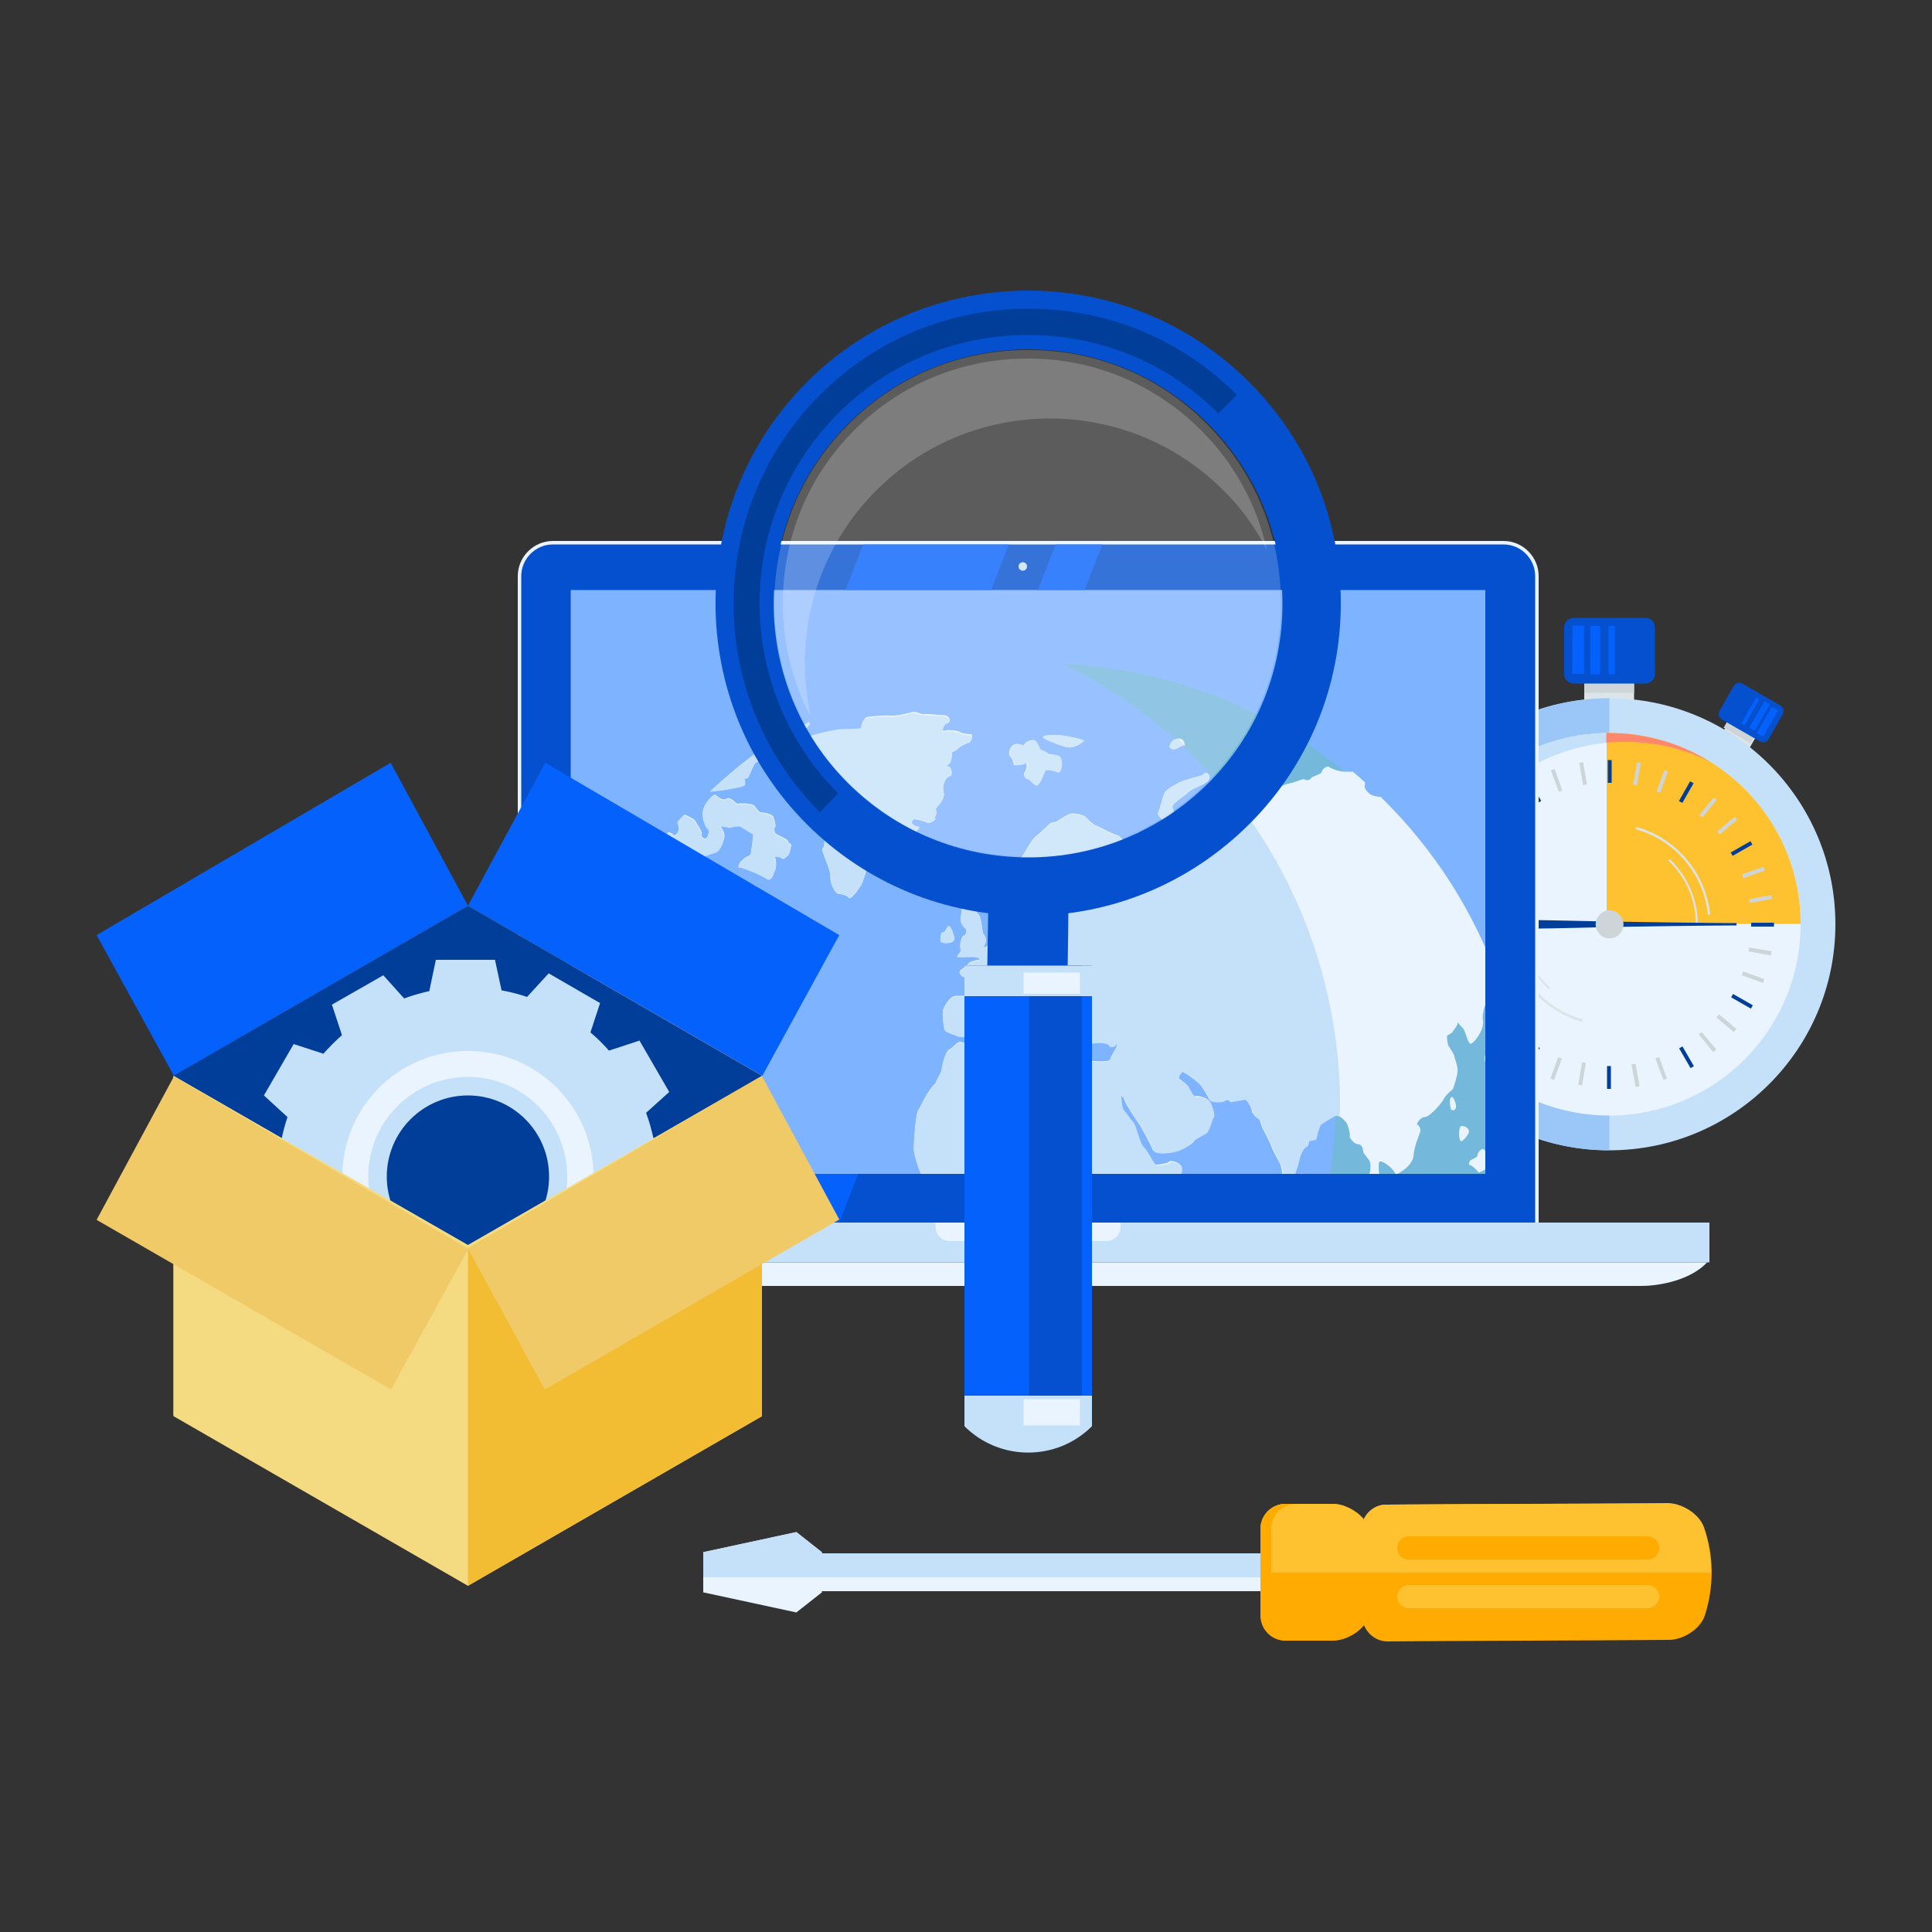 <svg xmlns="http://www.w3.org/2000/svg" xmlns:xlink="http://www.w3.org/1999/xlink" id="Layer_1" x="0px" y="0px" viewBox="0 0 500 500" style="enable-background:new 0 0 500 500;" xml:space="preserve">
<rect x="0" y="0" width="500" height="500" fill="#333333" stroke="none"/>
<style type="text/css">
	.st0{fill:#DCE4E7;}
	.st1{fill:#CDD5D8;}
	.st2{fill:#0450CF;}
	.st3{fill:#0561FC;}
	.st4{fill:#C5E1F9;}
	.st5{fill:#9AC7F7;}
	.st6{fill:#EAF4FE;}
	.st7{fill:#FEC12F;}
	.st8{fill:#FF876C;}
	.st9{fill:#003E99;}
	.st10{fill:#7EB3FF;}
	.st11{clip-path:url(#SVGID_2_);}
	.st12{fill:#74B8DC;}
	.st13{fill:#D1ECFB;}
	.st14{fill:#F4DA80;}
	.st15{fill:#F3BD33;}
	.st16{fill:#F0CA67;}
	.st17{fill:#FFAB01;}
	.st18{fill:none;}
	.st19{opacity:0.2;fill:#FFFFFF;}
</style>
<g>
	<g>
		<g>
			<rect x="410" y="172.8" class="st0" width="12.9" height="13.9"></rect>
			<rect x="410" y="172.8" class="st1" width="12.9" height="6.5"></rect>
			<g>
				<path class="st2" d="M428.3,174.4c0,1.4-1.1,2.5-2.5,2.5l-18.5,0c-1.4,0-2.5-1.1-2.5-2.5v-12c0-1.4,1.1-2.5,2.5-2.5h18.5      c1.4,0,2.5,1.1,2.5,2.5V174.4z"></path>
				
					<rect x="402.2" y="166.7" transform="matrix(1.414169e-03 -1 1 1.414169e-03 239.646 576.36)" class="st3" width="12.5" height="3"></rect>
				<rect x="411.6" y="162" class="st3" width="2.5" height="12.5"></rect>
				<rect x="416.3" y="162" class="st3" width="1.6" height="12.5"></rect>
			</g>
			<g>
				<g>
					
						<rect x="379.3" y="186.2" transform="matrix(0.866 -0.5 0.5 0.866 -43.891 217.33)" class="st0" width="8" height="8.6"></rect>
					<polygon class="st1" points="386.6,188.2 379.7,192.3 377.7,188.8 384.6,184.8      "></polygon>
					<g>
						<path class="st2" d="M388,184c0.4,0.8,0.2,1.7-0.6,2.2l-10,5.7c-0.8,0.4-1.7,0.2-2.2-0.6l-3.7-6.5c-0.4-0.8-0.2-1.7,0.6-2.2        l10-5.7c0.8-0.4,1.7-0.2,2.2,0.6L388,184z"></path>
						<polygon class="st3" points="378.1,189.7 376.5,190.6 372.6,183.9 374.2,183       "></polygon>
						<polygon class="st3" points="380.4,188.4 379,189.1 375.2,182.4 376.5,181.6       "></polygon>
						<polygon class="st3" points="382.4,187.2 381.5,187.7 377.6,181 378.5,180.5       "></polygon>
					</g>
				</g>
				<g>
					
						<rect x="445.4" y="186.5" transform="matrix(0.5 -0.866 0.866 0.5 60.002 484.881)" class="st0" width="8.6" height="8"></rect>
					
						<rect x="448.8" y="184.5" transform="matrix(0.499 -0.866 0.866 0.499 62.342 484.93)" class="st1" width="4" height="8"></rect>
					<g>
						<path class="st2" d="M445,184c-0.4,0.8-0.2,1.7,0.6,2.2l9.9,5.7c0.8,0.4,1.7,0.2,2.2-0.6l3.7-6.5c0.4-0.8,0.2-1.7-0.6-2.2        l-9.9-5.7c-0.8-0.4-1.7-0.2-2.2,0.6L445,184z"></path>
						
							<rect x="453.8" y="185.9" transform="matrix(0.499 -0.866 0.866 0.499 67.205 489.926)" class="st3" width="7.8" height="1.9"></rect>
						
							<rect x="451.3" y="184.6" transform="matrix(0.501 -0.866 0.866 0.501 66.794 486.593)" class="st3" width="7.8" height="1.6"></rect>
						<polygon class="st3" points="450.6,187.2 451.5,187.7 455.3,181 454.5,180.5       "></polygon>
					</g>
				</g>
			</g>
			<g>
				<path class="st4" d="M475,239.2c0,32.3-26.2,58.5-58.5,58.5c-32.3,0-58.5-26.2-58.5-58.5c0-32.3,26.2-58.5,58.5-58.5      C448.8,180.7,475,206.9,475,239.2z"></path>
				<path class="st5" d="M416.5,297.7c-32.3,0-58.5-26.2-58.5-58.5c0-32.3,26.2-58.5,58.5-58.5V297.7z"></path>
				<path class="st6" d="M466,239.2c0,27.3-22.2,49.5-49.5,49.5c-27.3,0-49.5-22.2-49.5-49.5c0-27.3,22.2-49.5,49.5-49.5      C443.8,189.7,466,211.9,466,239.2z"></path>
				<path class="st4" d="M371.1,241.5c0-27.3,22.2-49.5,49.5-49.5c7.9,0,15.3,1.8,21.9,5.1c-7.6-4.7-16.5-7.4-26.1-7.4      c-27.3,0-49.5,22.2-49.5,49.5c0,19.5,11.2,36.3,27.6,44.4C380.5,274.9,371.1,259.3,371.1,241.5z"></path>
			</g>
			<path class="st7" d="M416.5,189.7c-0.3,0-0.5,0-0.7,0v49.4H466C466,211.8,443.8,189.7,416.5,189.7z"></path>
			<path class="st8" d="M415.7,189.7v2.5c1.6-0.2,3.2-0.2,4.9-0.2c7.9,0,15.3,1.8,21.9,5.1c-7.6-4.7-16.5-7.4-26.1-7.4     C416.2,189.7,416,189.7,415.7,189.7z"></path>
			<g>
				<rect x="416.1" y="196.7" class="st9" width="1" height="5.9"></rect>
				<polygon class="st1" points="410.7,203 409.7,203.2 408.7,197.4 409.7,197.2     "></polygon>
				
					<rect x="402.5" y="199" transform="matrix(0.939 -0.343 0.343 0.939 -44.826 150.563)" class="st1" width="1" height="5.9"></rect>
				
					<rect x="396.3" y="201.9" transform="matrix(0.867 -0.499 0.499 0.867 -49.29 225.36)" class="st9" width="1" height="5.9"></rect>
				<polygon class="st1" points="393.4,210.7 392.6,211.4 388.8,206.9 389.6,206.2     "></polygon>
				<polygon class="st1" points="388.8,215.2 388.1,216 383.6,212.2 384.3,211.4     "></polygon>
				<polygon class="st9" points="385,220.3 384.5,221.2 379.4,218.3 379.9,217.4     "></polygon>
				<polygon class="st1" points="382.2,226.1 381.9,227.1 376.3,225.1 376.7,224.1     "></polygon>
				<polygon class="st1" points="380.5,232.2 380.3,233.3 374.5,232.2 374.7,231.2     "></polygon>
				<polygon class="st9" points="379.8,238.6 379.8,239.6 373.9,239.6 373.9,238.6     "></polygon>
				
					<rect x="374.5" y="245.5" transform="matrix(0.985 -0.173 0.173 0.985 -36.856 68.98)" class="st1" width="5.9" height="1"></rect>
				<polygon class="st1" points="381.8,251.2 382.1,252.2 376.6,254.2 376.3,253.2     "></polygon>
				
					<rect x="379.2" y="258.4" transform="matrix(0.866 -0.5 0.5 0.866 -78.273 225.598)" class="st9" width="5.9" height="1"></rect>
				
					<rect x="383.1" y="264.1" transform="matrix(0.767 -0.642 0.642 0.767 -79.843 309.389)" class="st1" width="5.9" height="1"></rect>
				<polygon class="st1" points="392.4,266.9 393.2,267.6 389.4,272.1 388.6,271.4     "></polygon>
				<polygon class="st9" points="397.6,270.7 398.5,271.2 395.6,276.3 394.7,275.8     "></polygon>
				
					<rect x="399.9" y="275.9" transform="matrix(0.343 -0.939 0.939 0.343 5.001 560.03)" class="st1" width="5.9" height="1"></rect>
				
					<rect x="406.6" y="277.7" transform="matrix(0.169 -0.986 0.986 0.169 65.916 634.703)" class="st1" width="5.9" height="1"></rect>
				<rect x="415.9" y="275.9" class="st9" width="1" height="5.9"></rect>
				<polygon class="st1" points="422.2,275.5 423.3,275.3 424.3,281.1 423.3,281.3     "></polygon>
				<polygon class="st1" points="428.4,273.9 429.4,273.6 431.4,279.1 430.5,279.5     "></polygon>
				
					<rect x="435.7" y="270.7" transform="matrix(0.866 -0.501 0.501 0.866 -78.38 255.17)" class="st9" width="1" height="5.9"></rect>
				<polygon class="st1" points="439.6,267.7 440.4,267.1 444.2,271.6 443.4,272.3     "></polygon>
				<polygon class="st1" points="444.2,263.3 444.9,262.5 449.4,266.3 448.7,267.1     "></polygon>
				
					<rect x="450.2" y="256.2" transform="matrix(0.497 -0.868 0.868 0.497 1.886 521.548)" class="st9" width="1" height="5.9"></rect>
				<polygon class="st1" points="450.8,252.4 451.1,251.4 456.6,253.4 456.3,254.4     "></polygon>
				<polygon class="st1" points="452.5,246.2 452.7,245.2 458.5,246.2 458.3,247.3     "></polygon>
				<rect x="453.2" y="238.8" class="st9" width="5.9" height="1"></rect>
				
					<rect x="452.6" y="231.9" transform="matrix(0.984 -0.18 0.18 0.984 -34.46 85.986)" class="st1" width="5.9" height="1"></rect>
				<polygon class="st1" points="451.2,227.3 450.8,226.3 456.4,224.3 456.7,225.3     "></polygon>
				
					<rect x="447.9" y="219" transform="matrix(0.868 -0.496 0.496 0.868 -49.499 252.695)" class="st9" width="5.9" height="1"></rect>
				
					<rect x="444" y="213.3" transform="matrix(0.767 -0.642 0.642 0.767 -33.073 336.615)" class="st1" width="5.9" height="1"></rect>
				<polygon class="st1" points="440.6,211.5 439.8,210.9 443.5,206.4 444.3,207     "></polygon>
				<polygon class="st9" points="435.4,207.8 434.5,207.3 437.4,202.2 438.3,202.7     "></polygon>
				
					<rect x="427.2" y="201.5" transform="matrix(0.338 -0.941 0.941 0.338 94.74 538.694)" class="st1" width="5.9" height="1"></rect>
				
					<rect x="420.5" y="199.7" transform="matrix(0.174 -0.985 0.985 0.174 152.782 582.514)" class="st1" width="5.9" height="1"></rect>
			</g>
			<g>
				<g>
					<path class="st0" d="M409.5,264.5c-10.4-2.9-18-12-19.1-22.7l0.6-0.1c1,10.5,8.5,19.4,18.7,22.1L409.5,264.5z"></path>
				</g>
				<g>
					<path class="st0" d="M400.9,256.1c-4.7-4.3-7.4-10.5-7.4-16.9l0.5,0c0,6.2,2.6,12.3,7.2,16.5L400.9,256.1z"></path>
				</g>
			</g>
			<g>
				<g>
					<path class="st0" d="M442,236.7c-1-10.4-8.5-19.3-18.7-22.1l0.2-0.6c10.4,2.9,18,12,19.1,22.7L442,236.7z"></path>
				</g>
				<g>
					<path class="st0" d="M439.4,239.2l-0.5,0c0-6.2-2.6-12.3-7.2-16.5l0.4-0.4C436.7,226.7,439.4,232.8,439.4,239.2z"></path>
				</g>
			</g>
			<path class="st9" d="M449.4,238.9c-5.7,0-27.4-0.3-32.6-0.4c-10.6-0.2-21-0.5-30.9-0.5c-1.1,0-1.6,0.6-1.6,1.2     c0,0.6,0.6,1.2,1.6,1.2c10,0,20.4-0.2,30.9-0.5c5.2-0.1,27-0.4,32.6-0.4V238.9z"></path>
			<path class="st1" d="M419.1,236.7c1.4,1.4,1.4,3.7,0,5.1c-1.4,1.4-3.7,1.4-5.1,0c-1.4-1.4-1.4-3.7,0-5.1     C415.4,235.2,417.7,235.2,419.1,236.7z"></path>
		</g>
	</g>
	<g>
		<g>
			<path class="st6" d="M143.1,326.6c-5,0-9.1-4.1-9.1-9.1V149.1c0-5,4.1-9.1,9.1-9.1h246c5,0,9.1,4.1,9.1,9.1v168.3     c0,5-4.1,9.1-9.1,9.1H143.1z"></path>
			<path class="st2" d="M397.3,317.5c0,4.5-3.7,8.2-8.2,8.2h-246c-4.5,0-8.2-3.7-8.2-8.2V149.1c0-4.5,3.7-8.2,8.2-8.2h246     c4.5,0,8.2,3.7,8.2,8.2V317.5z"></path>
			<rect x="147.7" y="152.7" class="st10" width="236.7" height="151.1"></rect>
			<g>
				<path class="st4" d="M265.8,146.6c0,0.6-0.5,1.1-1.1,1.1c-0.6,0-1.1-0.5-1.1-1.1c0-0.6,0.5-1.1,1.1-1.1      C265.3,145.5,265.8,146,265.8,146.6z"></path>
			</g>
			<g>
				<polygon class="st3" points="256.5,152.7 261.1,140.9 223.4,140.9 218.8,152.7     "></polygon>
				<polygon class="st3" points="160.3,303.8 151.8,325.7 189.4,325.7 197.9,303.8     "></polygon>
			</g>
			<g>
				<polygon class="st3" points="280.7,152.7 285.3,140.9 273.2,140.9 268.6,152.7     "></polygon>
				<polygon class="st3" points="210,303.8 201.5,325.7 213.6,325.7 222.1,303.8     "></polygon>
			</g>
			<rect x="89.8" y="316.4" class="st4" width="352.6" height="10.3"></rect>
			<g>
				<path class="st6" d="M90.3,326.7c4.2,4.4,11.8,6.1,17.1,6.1h317.3c5.3,0,13-1.7,17.1-6.1H90.3z"></path>
			</g>
			<g>
				<path class="st6" d="M242.1,316.4v1.1c0,2,1.7,3.7,3.7,3.7h40.5c2,0,3.7-1.6,3.7-3.7v-1.1H242.1z"></path>
			</g>
		</g>
		<g>
			<defs>
				<rect id="SVGID_1_" x="147.7" y="152.7" width="236.7" height="151.1"></rect>
			</defs>
			<clipPath id="SVGID_2_">
				<use xlink:href="#SVGID_1_" style="overflow:visible;"></use>
			</clipPath>
			<g class="st11">
				<g>
					<path class="st10" d="M269.4,171.6c-68.7,0-124.6,55.9-124.6,124.6c0,68.7,55.9,124.6,124.6,124.6       c68.7,0,124.6-55.9,124.6-124.6C394,227.5,338.1,171.6,269.4,171.6z"></path>
					<path class="st12" d="M274.9,171.8c41.9,20.1,70.8,62.9,70.8,112.4c0,68.7-55.9,124.6-124.6,124.6c-1.8,0-3.7,0-5.5-0.1       c16.3,7.8,34.5,12.2,53.8,12.2c68.7,0,124.6-55.9,124.6-124.6C394,229.4,341.1,174.6,274.9,171.8z"></path>
					<g>
						<path class="st6" d="M389.4,330.3c-1.7,0-3.8,0.8-3.8,1.4c0,0.6-2.3,1.6-3.1,1.9c-0.8,0.3-2.2,2.6-2.5,3.4        c-0.3,0.8-2.2,0.5-2.9,0.9c-0.7,0.3-2.1,1.4-2.1,2.1c0,0.7-0.4,0.6-0.8-0.2c0,0,0,0-0.9,0.9c-1.1,1.2-1.1,1.2-1.1,1.2        c-0.6,1.9-2.7,4.4-3.4,4.6c-0.7,0.2-0.8,3.6-0.8,4.9c0,1.4,0.6,3.1,1.2,3.7c0,0,0,0,0.1,1.1c0.3,2.1,0.3,2.1,0.3,2.1        c-0.4,1.7,0.9,3.2,1.2,3.5c0.4,0.3,3.5-0.6,4.7-0.8c0.5-0.1,1.1-0.4,1.7-0.7c5.6-9.3,9.9-19.3,12.9-29.9        C389.8,330.3,389.6,330.3,389.4,330.3z"></path>
						<path class="st6" d="M182.3,333.5c-0.2,0.3,2.1,2.6,2.9,3.4c0.9,0.8,2.7,4.6,3.1,5.8c0.4,1.2,0.2,3.2,0,3.7        c-0.1,0.5,0.4,1.5,0.5,1.9c0.1,0.4-0.8,4.1-0.5,5.6c0.3,1.5-1.7,6.1-1.7,8.4c0,2.3,1.1,5.3,1.5,5.1c0.4-0.2,0.6,2.1-0.1,2.4        c-0.7,0.3-1.5,2.1-1.1,2.2c0.4,0.1,0,1.9,0.1,2.6c0.1,0.7,0.7,5.5,0.9,6.7c0.1,1.2,1.8,4.1,2.2,5.1c0.4,1,0.7,2.9,0.9,3.1        c0.1,0.3,0.3,0.6,0.3,0.6c0,0,1.4,0.5,1.8,0.8c0.4,0.3,3.1,0.1,4-0.1c0.9-0.2,0.1-1-0.3-1.4c-0.4-0.4-0.7-2.6-1.2-2.8        c-0.5-0.2-0.7-2.9-0.3-3.5c0.4-0.6,2-1.6,2.2-2.1c0.2-0.5,0.2-2.9-0.2-3.2c-0.4-0.3,0.1-3.2-0.2-4.6c-0.3-1.4,2.5-2.7,2.6-3.8        c0.2-1.1,3.2-2.3,3.9-2.9c0.7-0.6,1.3-3.8,1-4.5c-0.3-0.7,1.1-1.2,1.8-1.2c0.6,0,1.3-0.5,1.6-0.5c0.2,0,1-1.4,1.4-1.8        c0.4-0.3,1.3-3.7,2-4.3c0.8-0.5,1.4-2.6,1.4-3.2c0-0.6,1.2-2.4,1.5-2.9c0.4-0.6,3.2-1.8,3.7-2.1c0.5-0.2,1.3-4.7,1.5-6.3        c0.2-1.6,1-3.8,1.1-4.3c0-0.5,1-1,1.1-1.2c0.2-0.2,0.9-2.2,1.3-2.7c0.4-0.5,2-2.5,2-2.9c0-0.4,0.3-1.6,0.5-2.5c0,0,0,0,0-1.1        c0-1.8,0-1.8,0-1.8c-0.5-1.4-2-3.1-2.4-2.7c-0.4,0.4-2.1-1.2-3-1.5c-0.9-0.3-3.1-0.6-3.7-0.6c-0.6,0-2.5-1.6-3.4-1.9        c-0.9-0.3-3.1-0.7-3.5-1c-0.4-0.2-0.9-3.5-2.7-4.6c-1.8-1.1-4.9-3.6-5.3-4.5c-0.3-0.9-3.8-2.9-4.8-3.4c-1-0.6-2.6-0.7-2.8-0.5        c-0.2,0.2-1.6-1.8-2.2-2.4c-0.7-0.6-2.7-1-2.8-0.5c-0.1,0.5-1.4,0.2-1.8-0.2c-0.3-0.4-1.4,0.2-1.9,0.3c-0.5,0.2-2.2,2.8-3,3.4        c-0.8,0.6-1.7-0.6-2.3-0.8c-0.5-0.2-2.5,0.4-3,0.8c-0.5,0.4-1.8-2.8-1.5-4.2c0.3-1.4-1.3-4.3-2.5-4.4        c-1.2-0.1-1.6-3.1-1.4-4.2c0.2-1.1-2.2-1.8-2.8-1.9c-0.6-0.1-2.2,1.5-2.4,2.2c-0.3,0.8-5.8-1-5.2-4.4c0.6-3.3,3.3-6.8,3.9-7.2        c0.7-0.4,4.2-0.6,5-0.2c0.8,0.5,1.5,0,1.6-0.2c0.1-0.2,3,0,3.9,0.4c0.9,0.4,2.1,3.7,3,4.1c0.9,0.4,1.2-2.2,1.4-2.8        c0.1-0.6-0.4-2.2-0.6-2.7c-0.2-0.5,1.4-4.5,2.8-5.2c1.3-0.7,2.8-3,2.7-3.4c-0.1-0.4,1.1-0.7,1.4-0.9c0.3-0.2-0.1-3.5,0.5-4.2        c0.5-0.7,3.1-2.2,3.9-2.6c0.8-0.3,1.4-2.4,1.1-2.8c-0.3-0.4,2.1-2.4,3.3-2.8c1.2-0.4,2.3,0.7,2,0.9c0.2-0.1,2-1,2.7-1.5        c0.9-0.6,0-2.1-0.5-2.6c-0.5-0.4-0.2-2.2,0.4-2.4c0.7-0.2,1.2-1.7,1.1-2c-0.2-0.3,2.7,0.3,3.8-0.6c1.1-0.8,0.3,2-0.5,3.1        c-0.8,1.1,0.6,2.2,1.1,2c0.5-0.2,1.1,0.6,1.2,0.9c0.1,0.3,1.2-0.3,1.9,0c0.7,0.3,1.2-1,1.2-1.6c0.1-0.6-1.8-1.9-2-2.6        c-0.3-0.7-0.4-5-0.4-5.9c0-0.9-1.2-2.3-1.6-2c-0.4,0.2-1.1-2.3-1.7-2.8c-0.6-0.6-0.8-1.8-0.7-2.2c0-0.4-2.1-2.6-2.6-3.6        c-0.5-1-1.2-0.8-1.2-0.3c-0.1,0.5-1.5,0.5-2.1,0.5c-0.6-0.1-1.1-2.4-1.1-3.2s-2.7-1-3.1-1.7c-0.4-0.7-2.2-0.4-2.5-0.8        c-0.3-0.5-1.8-0.9-2.1-0.8c-0.3,0.2-0.2,6.4-0.4,8.1c-0.3,1.7-1.7,3.2-2.3,3.1c-0.5,0-0.2,1.2,0.2,1.1c0.4-0.1-1,1.8-1.2,3.1        c-0.2,1.3-1.5-0.1-1.7-1.2c-0.2-1.2-1.5-2.7-1.7-2.3c-0.3,0.4-1.1-0.5-1.5-0.2c-0.4,0.3-2.8-1.4-3.7-1.9        c-0.9-0.5-1.5-3.5-2.1-3.7c-0.6-0.2-0.1-0.6-0.1-1.1c0-0.4,1.9-2.2,2.4-2.9c0.6-0.7,2.7-3.4,3.5-4c0.8-0.6,1.5-2.1,1.3-2.4        c-0.2-0.3,3.5-1.4,4.5-1.8c1-0.3,1.9-3.1,2-3.9c0.1-0.8-0.6-2.3-1.1-2.5c-0.5-0.2,1.4-0.3,2,0c0.6,0.3,2.5-0.6,3.3-0.2        c0.7,0.4,2.2,1.3,3.3,2c0,0,0,0-0.2,2c-0.5,3.4-0.5,3.4-0.5,3.4c-2.9,1.2-3.7,3.3-2.7,3.2c1,0,5.6,2,6.9,2.9        c1.3,0.9,1.7-1.3,2.1-2.1c0.4-0.8,0.3-3-0.1-3.4c-0.3-0.4,1.5-0.3,2,0.2c0.5,0.5,1.1-0.5,1.5-0.7c0.4-0.2,0.6-2.1,0.8-2.4        c0.2-0.4-0.9-0.8-0.9-1.2c0-0.5-2.1-1.4-2.8-1.7c-0.7-0.3-0.9-1.7-0.5-2c0.3-0.2-0.2-2.1-0.5-2.7c-0.3-0.6-2.5-1.1-3.2-1.1        c-0.7,0-1.5-1.7-1.9-1.9c-0.4-0.2-3.2-0.6-3.9-0.3c-0.7,0.2-1.9-2-3.1-1.3c-1.2,0.7-2.4-0.8-2.9-1c-0.5-0.3-3.3,2.6-3.2,4.7        c0,2,1,4,1.5,4.1c0.4,0.1-0.1,1.9-0.6,2.4c-0.5,0.5-1.6-0.6-1.2-1c0.4-0.4-1.2-2.6-1.7-3.5c-0.4-0.6-1.8-1.2-2.8-1.6        c-0.6,0.6-1.1,1.2-1.7,1.8c0.2,0.7,0.5,1.7,0.2,2.4c-0.4,1.2-1.5,1.4-1.5,0.9c0-0.2-0.5-0.4-1.2-0.5        c-15.2,18.2-25.3,40.8-28.2,65.6c0.6,0.7,1.3,1.5,1.5,2.1c0.4,1.1,2.3,1.8,2.6,2.1c0.3,0.2,0.5-2.1,0.2-2.7        c-0.3-0.6,0.5-1,0.5-0.5c0,0.4,1.8,2.5,2.4,3.2c0.6,0.7,1.2,5.5,1.8,6.5c0.6,1,6.1,3.2,7.9,3.5c1.8,0.4,4,2.4,4.4,2.9        c0.3,0.6,2.7,0.9,3.2,1.1c0.5,0.2,1.7,1.8,2.2,2.2c0.5,0.3,0.9,1.3,0.9,1.5c0,0.2,3.1,1.4,3.9,2.3c0.8,0.8,2,0.6,2.2,0.2        c0.2-0.3,0.9,1.7,1.2,2.3c0.3,0.7,0.4,2.4,0.1,2.7c-0.2,0.3-0.7,3.4-1.2,4c-0.5,0.6-1.6,5.2-1.4,6.1c0.2,0.9,1.7,2.8,2.3,3.1        c0.6,0.3,0.4,1.2-0.1,1.3c-0.5,0.1-0.3,4.4,0.9,5.1C181.5,331.2,182.5,333.2,182.3,333.5z"></path>
						<path class="st6" d="M197.1,257.1L197.1,257.1C197,257.1,197,257.1,197.1,257.1z"></path>
						<path class="st6" d="M188.5,204.2c1.5-0.3,4-0.7,4.2-1.1c0.1-0.3,0.1-1.4-0.1-1.7c0.2,0,0.5,0,0.7,0c0.5,0,1.5-3.1,2.1-3.9        c0.6-0.7,4-1.8,4.9-2.3c0.8-0.5,2.6-2.2,3.3-2.4c0.7-0.2,1.7-1.8,1.5-2.1c-0.1-0.3,2.3-1.8,3.3-2.2c0.9-0.4,1.4-1.5,1.1-1.6        c-0.2,0-5.5,2.7-10.3,5.5c-5.5,3.7-10.6,7.9-15.4,12.4C185.2,204.7,187.5,204.4,188.5,204.2z"></path>
						<path class="st6" d="M279.2,360.3c1.6-1,4.3-5,5.2-5.8c0.9-0.8,1.5-3.9,1.7-4.6c0.2-0.7,1.5-1.7,2-1.9        c0.5-0.2,2.1-6.9,3.6-8.4c1.4-1.5,3.1-8.6,2.9-11.2c-0.2-2.6,0.9-7.5,1.3-8.7c0.4-1.2,2.2-3.3,2.7-3.7c0.5-0.4,4-5.6,5.1-7.4        c1.1-1.8,2.2-5.9,1.9-6.8c-0.2-1-2.6-1.6-3-1.2c-0.4,0.5-2.7,0.8-3.4,0.8c-0.7,0-2.4-3.9-3.4-4.7c-1-0.8-1.9-5.2-2.5-6.1        c-0.6-0.8-2.2-3-2.7-3.5c-0.5-0.5-0.6-2.8-0.7-3.5c-0.1-0.6,1,0.4,1.2,1.3c0.2,0.9,2.8,4.7,3.7,6c0.8,1.3,3,5.3,3.5,6.6        c0.6,1.3,5.4,0.6,6.9-0.1c1.6-0.7,3.5-2,3.6-2.4c0.1-0.4,2.6-1.6,3.3-2.1c0.7-0.6,1.3-3.5,1.7-3.9c0.5-0.5-0.3-3.2-0.9-4.1        c-0.5-0.8-3-1.5-3.5-1.2c-0.5,0.3-1.6-1.8-2-2.6c-0.4-0.8-2.3-1.8-2.5-2.3c-0.2-0.5,0.5-1.4,0.8-1.6c0.3-0.2,3.8,2.3,4.9,3.5        c1,1.2,2.2,3.5,2.4,3.9c0.2,0.4,3,0.6,3.6,0.1c0.6-0.4,1.3-0.3,1.6,0.3c0,0,0,0,0.9-0.2c3.1-0.5,3.1-0.5,3.1-0.5        c1.4,1.6,1.8,2.9,1.8,3.3c0,0.3,0.9,1.6,1.5,1.7c0.6,0.2,1,2.2,1.2,2.6c0.2,0.5,1.9,3.5,2.3,4.7c0.4,1.3,1.8,3.7,2.2,4.4        c0.4,0.7,0.7,2.6,0.7,3.1c0,0.5,1.1,1.5,1.8,1.5c0.7-0.1,2.1-4.4,2.4-6.1c0.3-1.6,1.5-3,1.8-3c0.3,0,0.6-0.9,0.6-1.3        c0-0.3,1.8-0.3,1.9-0.7c0.1-0.4,0.7-3.4,1.3-3.8c0.6-0.4,2.9-1.9,3.7-2.2c0.8-0.3,2.8,1.5,3.2,2.3c0.4,0.8,0.9,2.9,0.7,3.2        c-0.2,0.3,1.1,2.1,2.1,2.1c1.1,0,1.4,1.4,1.4,1.9c0,0.5,1.4,1.9,1.7,2.6c0.3,0.6,0.2,2.4,0,2.8c-0.2,0.4,0,2.7,0.2,3.3        c0.2,0.6,3.5,4,4.7,5c1.2,1,1.8-2.1,1.2-3c-0.6-1-2.8-3.2-3.3-3.8c-0.5-0.7-0.6-3.3-0.4-4.1c0.2-0.7,1.9,0.4,2.6,1        c0.7,0.5,1.6,1.7,1.7,2.1c0,0.4,4.4-2.1,4.6-4.7c0.2-2.7,1.6-5.7,1.8-6.4c0.1-0.7-0.4-1.7-0.8-1.7c-0.4,0,0.7-2,1.9-2        c1.2,0,4.2-3.3,4.9-4.6c0.7-1.3,2.1-2.4,2.3-2.5c0.2-0.2,1.2-3.3,1.3-4.6c0.2-1.3-0.7-3.3-0.8-4c-0.1-0.7-1.2-2.2-1.5-2.7        c-0.3-0.5-0.5-2.3-0.4-2.6c0.2-0.3,1.3-0.7,1.4-1c0.1-0.3,1.4-1.7,1.3-2.3c-0.1-0.6,0.8,0.8,1.4,1.3c0.6,0.5,1.2,3.7,1.9,4        c0.7,0.3,3.6-3.4,3.3-5.8c-0.4-2.4,0.9-5.5,1.6-5.8c0.5-0.2,1.9-2.2,2.8-3.6c-6.4-18.6-17.1-35.2-30.9-48.7        c-0.2,0-0.3,0-0.5,0c-1.1-0.2-1.1-0.2-1.1-0.2c-1.8-0.4-2.8-2.3-2.5-2.8c0.1-0.1,0.1-0.4,0-0.8c-1-0.9-2-1.8-3.1-2.7        c-0.9,0-1.8,0-2.3,0c-1.1,0-3.4-0.8-3.8-1.2c-0.4-0.4-1.8,0.4-1.9,1.2c-0.1,0.8-2.5,1.1-2.8,1.7c-0.3,0.6-1.5,0.6-1.7,0.3        c-0.3-0.3-2.5,0.8-3.7,1c-1.1,0.2-3.3,1.1-3.8,1.3c-0.5,0.2-1.7,1.4-1.9,1.9c-0.2,0.5-1.6,1.3-2.1,1.5        c-0.5,0.2-0.4,2.3,0.2,2.6c0.6,0.3-1.1-0.2-1.9-0.6c-0.8-0.4-1.6,0.9-1.9,1.4c-0.2,0.4-0.9-0.3-0.9-0.9c0-0.6-1.9-1.1-2.1-0.6        c-0.3,0.5-1.6-0.2-2.1-0.5c-0.5-0.3-2.9,2.2-3.8,3c-0.9,0.9-5.1,1.6-5.8,1.2c-0.8-0.3-1.6,1.9-0.9,2c0.7,0.1-1.7-0.1-3,0        c-1.3,0.1-5.1,1.6-6,2.3c-0.9,0.7-1.6-0.1-1.6-0.7c0-0.5-1.5-1-1.9-1.1c-0.4-0.2-1.3,2.8-2,3.4c-0.8,0.6-1.7-2.3-3.4-2.8        c-1.8-0.5-4.5-2.2-5.3-2.4c-0.8-0.2-2.3-1.9-2.8-2.3c-0.4-0.5-2.7-0.9-3.4-0.9c-0.7,0-3.1,1.4-3.7,1.9        c-0.6,0.5-1.6,0.4-1.9,0.6c-0.3,0.2-2.9,2.8-4,3.6c-1,0.8-2.8,4.3-3.4,5.1c-0.6,0.8-1.5,1-1.8,1c-0.3,0-0.6,0.9-0.6,1.3        c0,0.3-3,1.9-3.3,3.3c-0.3,1.4,0.3,4.5,0.3,5.7c0,1.1,1.1,3.3,2,3.4c0.8,0,0.4,1.9,0.2,2.4c-0.2,0.5,0.5,1.1,0.5,1.6        c0,0.4-2.1,1.1-2.8,1.3c-0.7,0.2-1.7,1.7-1.8,2.3c-0.1,0.5-2.2,0.8-2.8,1.5c0.2-0.5,0.4-1.1,0.6-1.5c0.4-0.7-0.1-2-0.5-2.3        c-0.3-0.3-0.5-3.9-1-4.7c-0.5-0.8-1.8-2.1-2.1-2.4c-0.3-0.3,0.2-1.2,0.4-1.6c0.2-0.4-1.7-0.6-2.2-0.3c-0.5,0.3-0.8,3.9-1,4.9        c-0.2,1,0.9,2.5,1.3,2.6c0.3,0.1,0.2,1.8-0.4,1.9c-0.7,0.1-1.3,2.7-0.9,3.3c0.3,0.6-0.5,1.7-0.9,2c-0.4,0.3,2.5,0.1,3.9,0.1        c1.3,0,2.4,0.6,2.2,0.7c-0.1,0.1-2.6,0.5-3,1c-0.4,0.6-2.1,1.7-2.4,2.1c-0.3,0.4,0.5,1.4,1.2,1.4c0.7,0,1.5,2.4,2,2.9        c0.5,0.4,0.3,1.7,0.1,2.1c-0.2,0.3-3.5-0.2-4.8,0.1c-1.2,0.3-2.8,2.9-2.9,3.9c-0.1,1,0.2,3.8,0.4,4.6c0.2,0.8,2.7,1.3,3.3,1.7        c0.5,0.4,3,0,3.5,0.3c0.5,0.2,2.2-2.5,2.5-3.8c0.3-1.3,3-3.6,3.5-4.5c0.5-0.9,3.4-0.8,4.1-1.2c0.7-0.5,0.3,2.2,0.7,3.6        c0.3,1.4,3.1,1.3,2.7-0.1c-0.4-1.3,0.3-1.9,0.4-1.4c0.1,0.5,2.8,1.5,3.3,2.3c0.5,0.8,0.3,2.4-0.2,2.4c-0.6,0-0.6,1.8,0,2        c0.6,0.2,1.4-2,2.1-2.4c0.7-0.3,1.2-1.7,0.9-1.8c-0.3-0.1,0.6-1.3,1-0.9c0.4,0.4-1.4-2.7-2.5-3.8c-1.1-1.1-0.3-0.6,1.8,1.1        c0,0,0,0,1.4,2c0.3,0.4,0.7,1.5,0.9,1.9c0.3,0.6,0.3,0.6,0.3,0.6c0.3,0.7,0.5,2.6,0.5,3.2c0,0.5,1.1,1.5,1.8,1.5        c0.7-0.1,1.2,0.3,1.1,0.4c-0.1,0,0.4,1.4,1.1,1.4c0.7,0,1-1.7,0.3-1.8c-0.7,0-0.6-2.6-0.7-3.7c-0.1-1.1,0.5-2,0.7-2        c0.2,0,0,2.3,0,2.8c0,0.5,0.3,1.6,0.6,2.3c0,0,0,0,0.7,0.5c1.6,1.2,1.6,1.2,1.6,1.2c2.3-0.7,5.3-0.2,5.2,0.3        c-0.1,0.5,1.7,0.6,1.8-0.2c0.1-0.8,0.2,0,0.2,0.5c0,0.5-1.5,2.5-1.7,3.5c-0.2,0.9-5.5,0.3-7.7,0.1c-2.3-0.2-5.6,0.6-5.9,1.3        c-0.2,0.7-3.8-1.5-5.4-2.2c-1.6-0.7-2.9-3.1-3.2-3.4c-0.3-0.3,0.3-1.1,0.1-1.6c-0.2-0.5-3.8-0.6-4.9-0.2        c-1.1,0.4-6.6,1-7.9,1.6c-1.3,0.6-3.3,0-3.9-0.2c-0.6-0.1-2.1,1.7-2.8,2c-0.8,0.3-1.7,2.9-2.1,5.7c0,0,0,0-1,1.9        c-0.6,1.3-0.6,1.3-0.6,1.3c-1.8,1.4-3.8,6-4.4,6.9c-0.6,0.9-1.1,7.6-1.1,9.8c0,2.2,2,7,2.5,8.3c0.5,1.3,3.9,4.2,5.1,4.9        c1.1,0.7,4.8,0.8,6,0.8c1.2,0,2.6-1.2,3-2.5c0,0,0,0,1.8,0.2c0.8,0.1,0.8,0.1,0.8,0.1c0,1,2.7,1.8,3.3,2.1        c0.6,0.3,2.4,0.1,2.9-0.1c0.5-0.2,1.1,4.4,0.7,5.8c-0.4,1.3,0.9,6,1.3,7.4c0.4,1.4,2,5.3,2.1,6.6c0.2,1.4-0.9,6-1.1,7.6        c-0.2,1.6,2,6.1,2.6,7.7c0.6,1.5,1,4.9,1,5.6c0,0.8,2.4,5.4,2.9,7.3C271.6,360.8,277.6,361.2,279.2,360.3z"></path>
						<path class="st6" d="M382.6,303.4c0.2,0.3,1.7-0.9,2.6-1c0.9-0.2,1.5-2.6,0.8-2.7c-0.7-0.2-1.6-2.1-2.1-2.3        c-0.5-0.2-1.5,0.8-1.5,1.5c0,0.8-1.6,1-2,1.6c-0.3,0.6-0.3,1.1,0,1C380.8,301.5,382.5,303,382.6,303.4z"></path>
						<path class="st6" d="M380.8,316.6c0.5-0.2-0.1-2.6-1-2.8c-0.9-0.2-3.6,3.1-3,5.1c0.5,1.9,1,1.8,1.3,1.4        c0.3-0.4,1.8,0.3,2.3,0.4c0.5,0.2,0.5-0.3,0-1C379.9,318.9,380.3,316.7,380.8,316.6z"></path>
						<path class="st6" d="M375.6,314.2c0.1-0.8,0.3-3.5,0.4-4c0.1-0.6-1.4-2.1-2.2-2.4c-0.8-0.3-3.3,5.2-5.1,6.2        c-1.8,1-2.5,4.3-2,5.1c0.5,0.8,4.3,1.2,4.9,1.8c0.7,0.6,1.4-0.1,1.8-0.2c0.4-0.1,0.3-0.4,0.1-0.4c-0.2-0.1,1.3-1.7,1.5-2.7        C375.3,316.6,375.5,315.1,375.6,314.2z"></path>
						<path class="st6" d="M365.3,323.3c-1.4-0.5-3.1,0.3-3.2,0.8c-0.2,0.5,5.5,1.4,7.3,2c1.9,0.5,3,0.7,2.6,0.4        C371.6,326.2,366.8,323.9,365.3,323.3z"></path>
						<path class="st6" d="M376.7,286.9c0.5-0.6-0.6-3.6-1.2-2.9c-0.5,0.7-0.2,2.4,0,3C375.7,287.5,376.3,287.5,376.7,286.9z"></path>
						<path class="st6" d="M380.1,293.2c0.3-0.8-0.4-1.6-1.6-1.8c-1.2-0.3-1,3.4-0.5,3.9C378.5,295.6,379.8,293.9,380.1,293.2z"></path>
						<path class="st6" d="M386.4,315.8c1.4,1,4.7,0.5,4.8-1.4C389.8,313.4,386.3,313.6,386.4,315.8z"></path>
						<path class="st6" d="M385.6,271c-0.6,0.4-0.9,1.5-0.7,1.9c-0.1,0-0.2,0-0.3,0c-0.5,0-0.5,1.9,0,2.2c0.5,0.3,1.7-1.5,2.4-1.9        c0.6-0.4,1.9-0.7,2.1-0.5c0.2,0.1,1.3-0.2,2.5-0.8c0.2-0.1,0.4-0.4,0.7-0.8c-0.3-1.4-0.6-2.8-0.9-4.2        c-0.6,0.4-1.3,0.9-1.6,1.2C389.1,268.7,386.4,270.5,385.6,271z"></path>
						<path class="st6" d="M352.5,309.5C352.5,309.5,352.5,309.5,352.5,309.5C352.2,309.3,352.2,309.3,352.5,309.5z"></path>
						<path class="st6" d="M361.5,317.9c-0.5-1.2-2.3-3.2-3.9-4.5c0,0,0,0-0.6-1c-0.7-1.1-0.7-1.1-0.7-1.1c-0.6-1.2-2.4-2.1-2.5-2.5        c-0.2-0.4-0.7,1-1.3,0.6c0.3,0.2,1,0.7,1.9,1.4c1.7,1.2,4.9,9.4,5.7,10C360.8,321.4,362,319.1,361.5,317.9z"></path>
						<path class="st6" d="M335.6,304.7c-0.5,0.9,2.4,2.9,2.6,2.4c0.2-0.5-0.4-2.7-0.9-3.2C336.9,303.5,336.1,303.8,335.6,304.7z"></path>
						<path class="st6" d="M297.7,348.4c0.1,1,2.1,1.7,2.6,1.6c0.6-0.2,2.2-3.1,2.4-3.9c0.2-0.8,0.4-2.7,0.4-3.1        c0-0.4,0.3-1.4,0.5-1.5c0.2-0.1,0.6-1.1,0.8-2.2c0.2-1.1-1.2-6.3-1.2-7.2c0-0.9-1.1,0.5-1.3,1.4c-0.3,0.9-2.8,2.8-3.4,3.6        c-0.6,0.8-1.2,3.4-1,3.9c0.2,0.4-0.2,2.2-0.5,2.7C296.8,344.1,297.6,347.4,297.7,348.4z"></path>
						<path class="st6" d="M205.3,384c0.6,0,1.1,0,1.7,0C207.3,382.2,205.2,382.5,205.3,384z"></path>
						<path class="st6" d="M251.2,190c-0.7,0.1-2.6-0.3-2.9-0.6c-0.3-0.3-3.1-0.6-3.9-0.3c-0.8,0.4-0.2-2,0.9-2.2        c1.1-0.2,0.2-1.8-1-1.8c-1.2,0-4.2-0.4-4.9-0.3c-0.7,0.2-2.1-0.5-2.6-0.6c-0.5-0.1-4.1,1.1-5.7,1c-1.7-0.1-5.8,0.1-6.7,0.4        c-0.9,0.2-1.6,2-1.4,2.6c0.1,0.6-4,0.6-5.3,0.6c-1.3,0-8.2,1.5-10,2.5c-1.8,1-3.2,3.5-2.6,3.6c0.6,0-1,1.5-2,1.8        c-1,0.3-3.3,0.5-3.8,1c-0.5,0.5,0.6,0.9,0.8,1.3c0.2,0.4,0.8-0.3,1.5,0.1c0.6,0.3,2.6,0.5,3.2,0.7c0.5,0.2-1.7,0.6-2.8,0.7        c-1.1,0.1-0.8,2.2,0.1,2.4c0.9,0.3,3.1,0.6,3.3,0.2c0.2-0.4,2.6,0.4,3.7,0.5c1.1,0.1,1.9,2.8,2.2,3.4c0.3,0.6,0.4,2.7,0.3,3.3        c-0.1,0.6,1.9,1.7,2.3,1.3c0.3-0.4,0.3,0.9-0.6,0.9c-0.8-0.1-0.3,2.2,0.7,2.6c1,0.3,0.3,1.7-0.3,2.2c-0.6,0.4-0.2,1.8-0.8,2.3        c-0.6,0.5,2.1,5.1,2,7.4c0,2.3,1.5,4.3,2,4.3c0.6,0,2.5,0.5,2.7,1c0.3,0.5,1.2-0.4,1.5-0.8c0.4-0.4,1.2-1.5,1.8-2.5        c0.6-1,1.9-5.7,2.1-6.2c0.2-0.5,2.4-0.2,2.9-0.4c0.5-0.3,1.9-1.4,2.4-1.7c0.4-0.4,3.6-1.7,4.4-2.3c0.9-0.6,2.3-3.3,3-3.9        c0.7-0.6-0.4-0.4-1.2-0.9c-0.8-0.6-0.5-1.2-0.2-1.5c0.3-0.3,2.8,0.4,3.7,0.8c0.9,0.3,2.6-0.9,1.9-1.3c-0.7-0.5-0.3-0.4,0-0.2        c0.3,0.2,0.6-1.6,0.3-1.9c-0.3-0.3,2.6-2.5,2-4.5c-0.5-2,0.8-4.1,1.6-4.1c0.8,0,0.6-2.3-0.4-2.5c-0.9-0.2-0.1-0.4,0.3-0.7        c0.4-0.3,0.8-2.3,0.6-2.7c-0.2-0.4,1.4-0.8,1.7-1.3c0.3-0.5,2.2-1.4,2.8-1.5C251.6,191.6,251.9,189.9,251.2,190z"></path>
						<path class="st6" d="M267.6,191.6c-0.9-0.3-2.7,0.7-2.5,1.2c0.2,0.6-1.5-0.7-2.7-0.1c-1.2,0.6-1.5,2.7-1,3        c0.6,0.3,0.9,1.9,1,2.2c0,0.3,2.3,0.1,2.9-0.4c0.6-0.5,0.5,1.7-0.1,2.3c-0.6,0.6,0.2,1.8,0.8,1.8c0.6,0.1,1.5,1.6,2.2,1.6        c0.7,0,1.8-2.5,2.1-3.5c0.3-1,2.4-0.2,3.5,0.1c1,0.3,1.4-3.5,0.3-4.1c-1.1-0.6-2.4-0.3-2.9-0.7c-0.5-0.4-1.2-0.8-1.7-0.9        C268.9,194.1,268.4,191.9,267.6,191.6z"></path>
						<path class="st6" d="M276.3,193.4c1.8,0.3,3.7-1.2,4.2-1.6c0.4-0.4-4.9-1.5-6.9-1.6c-2-0.1-3.7,0.2-3.7,0.6        C270,191.2,274.6,193.1,276.3,193.4z"></path>
						<path class="st6" d="M244,241.3c-0.5-0.2-0.7,1.6-0.6,2.2c0.1,0.7,1.7,0.6,2.4,0.5c0.7-0.1,1.3-0.7,1.2-1.2        c0-0.6-1-3.2-1.4-3.2C245.2,239.5,244.5,241.5,244,241.3z"></path>
						<path class="st6" d="M249.3,220.9c-0.4-0.6-3.1-0.6-3.8-0.6c-0.7,0-2.8-0.7-3.2-1.2c-0.4-0.4-0.7,1.7-1.3,2        c-0.7,0.3,0.3,0.7,0.6,0.5c0.2-0.2,0,1.1-0.3,1.6c-0.3,0.5,1.8,0.8,2.1,1.5c0.2,0.7,1.1,1.1,1.9,1c0.8-0.1,2.5-1,3.1-1.1        C249,224.5,249.6,221.6,249.3,220.9z"></path>
						<path class="st6" d="M307.6,205c0.9-1,4.9-2.2,5.3-3.2c0.4-1-0.3-1.8-0.7-1.8c-0.4,0-0.9,0.5-1,0.6c-0.1,0.1-4.6,1.2-6,1.9        c-1.4,0.7-3,1.7-3.6,2.3c-0.6,0.6-1.5,5.1-1.9,5.6c-0.3,0.5,1.5,2.3,2.3,2.8c0.8,0.5,1.9,0.2,2.2,0.1c0.3-0.1-0.4-3.2-0.8-4.3        C303.1,208,306.6,206,307.6,205z"></path>
						<path class="st6" d="M302.7,193.4c1.5,1.5,2.3-0.6,3.9-0.4C306.7,190,302.6,191,302.7,193.4z"></path>
						<path class="st6" d="M331.6,194c-0.1,0.5,4.1,1,5.3,0.8c1.2-0.2-0.2-2.1-2-2C333.1,192.9,331.6,193.4,331.6,194z"></path>
						<path class="st6" d="M181.5,224.7c-0.4,0.4-0.1,2.4,0.8,2.5c0.8,0.1,2.2-3,3.2-2.4c1,0.6,1.7,0.9,1.5,0.5        c-0.2-0.3-3.1-1.6-3.4-1.8C183.2,223.2,181.9,224.3,181.5,224.7z"></path>
						<path class="st6" d="M192.1,293.5c0,0.3,1.8,0.3,2.1-0.3c0.3-0.5,0.1-1-0.4-1C193.4,292.2,192.1,293.2,192.1,293.5z"></path>
						<path class="st6" d="M184.1,290.5c0.9-0.2,0.4,1.2,0.6,1.7c0.2,0.5,2.3,0.9,2.7,1.2c0.4,0.3,1.5-0.6,2.3-0.5        c0.8,0.1-0.3-2.9-1.7-2.8c-1.4,0.1-2.5-1.3-2.8-1.4c-0.3-0.1-1.9-1.1-2.4-1.5c-0.4-0.4-4-0.7-5.2-0.7c-1.2,0-2.5,1.2-2.7,1.6        c-0.2,0.4,1.9,0.7,2.5,0.4c0.6-0.3,3.4,0.3,4,1C182,290.3,183.2,290.7,184.1,290.5z"></path>
						<path class="st6" d="M180.3,293.5c0,0.3,1.8,0.1,2.3,0.1c0.4,0,0.4-0.3,0-0.7C182,292.6,180.3,293.2,180.3,293.5z"></path>
						<path class="st6" d="M181.6,284.1c-0.5-0.2-0.9,0.6-0.9,0.9c0,0.4,0.3,0.6,0.6,0.6C181.6,285.6,182,284.3,181.6,284.1z"></path>
						<path class="st6" d="M185.4,284.4c-0.2-0.3-1-0.6-1.2-0.6c-0.2,0-0.4,0.6-0.4,1.3C183.9,285.9,185.5,284.7,185.4,284.4z"></path>
						<path class="st6" d="M188.1,288.6c0.7-0.4,0.8-1.2,0.4-1.2c-0.4,0.1-1.3-1.3-1.7-1.5c-0.5-0.2-0.9,0.8-0.9,1.2        c0,0.4,0.3,0.7,0.6,0.7C186.9,287.8,187.4,289,188.1,288.6z"></path>
						<path class="st6" d="M391.9,317.3c-0.4,0.2-2.2,0.4-2.5,0.1c-0.2-0.4-0.6,0.7-1,0.9c-0.4,0.2-0.2,1.1,0.4,0.9        c0.4-0.2,2.2,0.8,3.6,1.7c0.3-1.4,0.5-2.8,0.8-4.2C392.7,316.8,392.1,317.2,391.9,317.3z"></path>
					</g>
					<path class="st13" d="M192.7,201.7c-0.1-0.1-0.6,0.2-0.4,0.5C192.4,202.3,192.9,201.9,192.7,201.7z"></path>
					<path class="st13" d="M206.6,243.1c-0.1-0.2-0.6,0.3-0.4,0.5C206.3,243.7,206.8,243.3,206.6,243.1z"></path>
					<g>
						<path class="st4" d="M222.9,331.7c0.4-0.5,2-2.5,2-2.9c0-0.4,0.3-1.6,0.5-2.5c0,0,0,0,0-1.1c0-1.8,0-1.8,0-1.8        c-0.5-1.4-2-3.1-2.4-2.7c-0.4,0.4-2.1-1.2-3-1.5c-0.9-0.3-3.1-0.6-3.7-0.6c-0.6,0-2.5-1.6-3.4-1.9c-0.9-0.3-3.1-0.7-3.5-1        c-0.4-0.2-0.9-3.5-2.7-4.6c-1.8-1.1-4.9-3.6-5.3-4.5c-0.3-0.9-3.8-2.9-4.8-3.4c-1-0.6-2.6-0.7-2.8-0.5        c-0.2,0.2-1.6-1.8-2.2-2.4c-0.7-0.6-2.7-1-2.8-0.5c-0.1,0.5-1.4,0.2-1.8-0.2c-0.3-0.4-1.4,0.2-1.9,0.3c-0.5,0.2-2.2,2.8-3,3.4        c-0.8,0.6-1.7-0.6-2.3-0.8c-0.5-0.2-2.5,0.4-3,0.8c-0.5,0.4-1.8-2.8-1.5-4.2c0.3-1.4-1.3-4.3-2.5-4.4        c-1.2-0.1-1.6-3.1-1.4-4.2c0.2-1.1-2.2-1.8-2.8-1.9c-0.6-0.1-2.2,1.5-2.4,2.2c-0.3,0.8-5.8-1-5.2-4.4c0.6-3.3,3.3-6.8,3.9-7.2        c0.7-0.4,4.2-0.6,5-0.2c0.8,0.5,1.5,0,1.6-0.2c0.1-0.2,3,0,3.9,0.4c0.9,0.4,2.1,3.7,3,4.1c0.9,0.4,1.2-2.2,1.4-2.8        c0.1-0.6-0.4-2.2-0.6-2.7c-0.2-0.5,1.4-4.5,2.8-5.2c1.3-0.7,2.8-3,2.7-3.4c-0.1-0.4,1.1-0.7,1.4-0.9c0.3-0.2-0.1-3.5,0.5-4.2        c0.5-0.7,3.1-2.2,3.9-2.6c0.8-0.3,1.4-2.4,1.1-2.8c-0.3-0.4,2.1-2.4,3.3-2.8c1.2-0.4,2.3,0.7,2,0.9c0.2-0.1,2-1,2.7-1.5        c0.9-0.6,0-2.1-0.5-2.6c-0.5-0.4-0.2-2.2,0.4-2.4c0.7-0.2,1.2-1.7,1.1-2c-0.2-0.3,2.7,0.3,3.8-0.6c1.1-0.8,0.3,2-0.5,3.1        c-0.8,1.1,0.6,2.2,1.1,2c0.5-0.2,1.1,0.6,1.2,0.9c0.1,0.3,1.2-0.3,1.9,0c0.7,0.3,1.2-1,1.2-1.6c0.1-0.6-1.8-1.9-2-2.6        c-0.3-0.7-0.4-5-0.4-5.9c0-0.9-1.2-2.3-1.6-2c-0.4,0.2-1.1-2.3-1.7-2.8c-0.6-0.6-0.8-1.8-0.7-2.2c0-0.4-2.1-2.6-2.6-3.6        c-0.5-1-1.2-0.8-1.2-0.3c-0.1,0.5-1.5,0.5-2.1,0.5c-0.6-0.1-1.1-2.4-1.1-3.2s-2.7-1-3.1-1.7c-0.4-0.7-2.2-0.4-2.5-0.8        c-0.3-0.5-1.8-0.9-2.1-0.8c-0.3,0.2-0.2,6.4-0.4,8.1c-0.3,1.7-1.7,3.2-2.3,3.1c-0.5,0-0.2,1.2,0.2,1.1c0.4-0.1-1,1.8-1.2,3.1        c-0.2,1.3-1.5-0.1-1.7-1.2c-0.2-1.2-1.5-2.7-1.7-2.3c-0.3,0.4-1.1-0.5-1.5-0.2c-0.4,0.3-2.8-1.4-3.7-1.9        c-0.9-0.5-1.5-3.5-2.1-3.7c-0.6-0.2-0.1-0.6-0.1-1.1c0-0.4,1.9-2.2,2.4-2.9c0.6-0.7,2.7-3.4,3.5-4c0.8-0.6,1.5-2.1,1.3-2.4        c-0.2-0.3,3.5-1.4,4.5-1.8c1-0.3,1.9-3.1,2-3.9c0.1-0.8-0.6-2.3-1.1-2.5c-0.5-0.2,1.4-0.3,2,0c0.6,0.3,2.5-0.6,3.3-0.2        c0.7,0.4,2.2,1.3,3.3,2c0,0,0,0-0.2,2c-0.5,3.4-0.5,3.4-0.5,3.4c-2.9,1.2-3.7,3.3-2.7,3.2c1,0,5.6,2,6.9,2.9        c1.3,0.9,1.7-1.3,2.1-2.1c0.4-0.8,0.3-3-0.1-3.4c-0.3-0.4,1.5-0.3,2,0.2c0.5,0.5,1.1-0.5,1.5-0.7c0.4-0.2,0.6-2.1,0.8-2.4        c0.2-0.4-0.9-0.8-0.9-1.2c0-0.5-2.1-1.4-2.8-1.7c-0.7-0.3-0.9-1.7-0.5-2c0.3-0.2-0.2-2.1-0.5-2.7c-0.3-0.6-2.5-1.1-3.2-1.1        c-0.7,0-1.5-1.7-1.9-1.9c-0.4-0.2-3.2-0.6-3.9-0.3c-0.7,0.2-1.9-2-3.1-1.3c-1.2,0.7-2.4-0.8-2.9-1c-0.5-0.3-3.3,2.6-3.2,4.7        c0,2,1,4,1.5,4.1c0.4,0.1-0.1,1.9-0.6,2.4c-0.5,0.5-1.6-0.6-1.2-1c0.4-0.4-1.2-2.6-1.7-3.5c-0.4-0.6-1.8-1.2-2.8-1.6        c-0.6,0.6-1.1,1.2-1.7,1.8c0.2,0.7,0.5,1.7,0.2,2.4c-0.4,1.2-1.5,1.4-1.5,0.9c0-0.2-0.5-0.4-1.2-0.5        c-15.2,18.2-25.3,40.8-28.2,65.6c0.6,0.7,1.3,1.5,1.5,2.1c0.4,1.1,2.3,1.8,2.6,2.1c0.3,0.2,0.5-2.1,0.2-2.7        c-0.3-0.6,0.5-1,0.5-0.5c0,0.4,1.8,2.5,2.4,3.2c0.6,0.7,1.2,5.5,1.8,6.5c0.6,1,6.1,3.2,7.9,3.5c1.8,0.4,4,2.4,4.4,2.9        c0.3,0.6,2.7,0.9,3.2,1.1c0.5,0.2,1.7,1.8,2.2,2.2c0.5,0.3,0.9,1.3,0.9,1.5c0,0.2,3.1,1.4,3.9,2.3c0.8,0.8,2,0.6,2.2,0.2        c0.2-0.3,0.9,1.7,1.2,2.3c0.3,0.7,0.4,2.4,0.1,2.7c-0.2,0.3-0.7,3.4-1.2,4c-0.5,0.6-1.6,5.2-1.4,6.1c0.2,0.9,1.7,2.8,2.3,3.1        c0.6,0.3,0.4,1.2-0.1,1.3c-0.5,0.1-0.3,4.4,0.9,5.1c1.2,0.6,2.1,2.6,2,2.9c-0.2,0.3,2.1,2.6,2.9,3.4c0.9,0.8,2.7,4.6,3.1,5.8        c0.4,1.2,0.2,3.2,0,3.7c-0.1,0.5,0.4,1.5,0.5,1.9c0.1,0.4-0.8,4.1-0.5,5.6c0.3,1.5-1.7,6.1-1.7,8.4c0,2.3,1.1,5.3,1.5,5.1        c0.4-0.2,0.6,2.1-0.1,2.4c-0.7,0.3-1.5,2.1-1.1,2.2c0.4,0.1,0,1.9,0.1,2.6c0.1,0.7,0.7,5.5,0.9,6.7c0.1,1.2,1.8,4.1,2.2,5.1        c0.4,1,0.7,2.9,0.9,3.1c0.1,0.3,0.3,0.6,0.3,0.6c0,0,1.4,0.5,1.8,0.8c0.4,0.3,3.1,0.1,4-0.1c0.9-0.2,0.1-1-0.3-1.4        c-0.4-0.4-0.7-2.6-1.2-2.8c-0.5-0.2-0.7-2.9-0.3-3.5c0.4-0.6,2-1.6,2.2-2.1c0.2-0.5,0.2-2.9-0.2-3.2c-0.4-0.3,0.1-3.2-0.2-4.6        c-0.3-1.4,2.5-2.7,2.6-3.8c0.2-1.1,3.2-2.3,3.9-2.9c0.7-0.6,1.3-3.8,1-4.5c-0.3-0.7,1.1-1.2,1.8-1.2c0.6,0,1.3-0.5,1.6-0.5        c0.2,0,1-1.4,1.4-1.8c0.4-0.3,1.3-3.7,2-4.3c0.8-0.5,1.4-2.6,1.4-3.2c0-0.6,1.2-2.4,1.5-2.9c0.4-0.6,3.2-1.8,3.7-2.1        c0.5-0.2,1.3-4.7,1.5-6.3c0.2-1.6,1-3.8,1.1-4.3c0-0.5,1-1,1.1-1.2C221.7,334.2,222.4,332.2,222.9,331.7z"></path>
						<path class="st4" d="M197.1,257.1L197.1,257.1L197.1,257.1z"></path>
						<path class="st4" d="M195.4,197.6c0.6-0.7,4-1.8,4.9-2.3c0.8-0.5,2.6-2.2,3.3-2.4c0.7-0.2,1.7-1.8,1.5-2.1        c-0.1-0.3,2.3-1.8,3.3-2.2c0.9-0.4,1.4-1.5,1.1-1.6c-0.2,0-5.5,2.7-10.3,5.5c-5.5,3.7-10.6,7.9-15.4,12.4        c1.5-0.1,3.8-0.4,4.8-0.6c1.5-0.3,4-0.7,4.2-1.1c0.1-0.3,0.1-1.4-0.1-1.7c0.2,0,0.5,0,0.7,0        C193.8,201.4,194.8,198.3,195.4,197.6z"></path>
						<path class="st4" d="M322.6,210.8c0,0.1-0.1,0.1-0.1,0.2c-0.2,0.4-0.9-0.3-0.9-0.9c0-0.6-1.9-1.1-2.1-0.6        c-0.3,0.5-1.6-0.2-2.1-0.5c-0.5-0.3-2.9,2.2-3.8,3c-0.9,0.9-5.1,1.6-5.8,1.2c-0.8-0.3-1.6,1.9-0.9,2c0.7,0.1-1.7-0.1-3,0        c-1.3,0.1-5.1,1.6-6,2.3c-0.9,0.7-1.6-0.1-1.6-0.7c0-0.5-1.5-1-1.9-1.1c-0.4-0.2-1.3,2.8-2,3.4c-0.8,0.6-1.7-2.3-3.4-2.8        c-1.8-0.5-4.5-2.2-5.3-2.4c-0.8-0.2-2.3-1.9-2.8-2.3c-0.4-0.5-2.7-0.9-3.4-0.9c-0.7,0-3.1,1.4-3.7,1.9        c-0.6,0.5-1.6,0.4-1.9,0.6c-0.3,0.2-2.9,2.8-4,3.6c-1,0.8-2.8,4.3-3.4,5.1c-0.6,0.8-1.5,1-1.8,1c-0.3,0-0.6,0.9-0.6,1.3        c0,0.3-3,1.9-3.3,3.3c-0.3,1.4,0.3,4.5,0.3,5.7c0,1.1,1.1,3.3,2,3.4c0.8,0,0.4,1.9,0.2,2.4c-0.2,0.5,0.5,1.1,0.5,1.6        c0,0.4-2.1,1.1-2.8,1.3c-0.7,0.2-1.7,1.7-1.8,2.3c-0.1,0.5-2.2,0.8-2.8,1.5c0.2-0.5,0.4-1.1,0.6-1.5c0.4-0.7-0.1-2-0.5-2.3        c-0.3-0.3-0.5-3.9-1-4.7c-0.5-0.8-1.8-2.1-2.1-2.4c-0.3-0.3,0.2-1.2,0.4-1.6c0.2-0.4-1.7-0.6-2.2-0.3c-0.5,0.3-0.8,3.9-1,4.9        c-0.2,1,0.9,2.5,1.3,2.6c0.3,0.1,0.2,1.8-0.4,1.9c-0.7,0.1-1.3,2.7-0.9,3.3c0.3,0.6-0.5,1.7-0.9,2c-0.4,0.3,2.5,0.1,3.9,0.1        c1.3,0,2.4,0.6,2.2,0.7c-0.1,0.1-2.6,0.5-3,1c-0.4,0.6-2.1,1.7-2.4,2.1c-0.3,0.4,0.5,1.4,1.2,1.4c0.7,0,1.5,2.4,2,2.9        c0.5,0.4,0.3,1.7,0.1,2.1c-0.2,0.3-3.5-0.2-4.8,0.1c-1.2,0.3-2.8,2.9-2.9,3.9c-0.1,1,0.2,3.8,0.4,4.6c0.2,0.8,2.7,1.3,3.3,1.7        c0.5,0.4,3,0,3.5,0.3c0.5,0.2,2.2-2.5,2.5-3.8c0.3-1.3,3-3.6,3.5-4.5c0.5-0.9,3.4-0.8,4.1-1.2c0.7-0.5,0.3,2.2,0.7,3.6        c0.3,1.4,3.1,1.3,2.7-0.1c-0.4-1.3,0.3-1.9,0.4-1.4c0.1,0.5,2.8,1.5,3.3,2.3c0.5,0.8,0.3,2.4-0.2,2.4c-0.6,0-0.6,1.8,0,2        c0.6,0.2,1.4-2,2.1-2.4c0.7-0.3,1.2-1.7,0.9-1.8c-0.3-0.1,0.6-1.3,1-0.9c0.4,0.4-1.4-2.7-2.5-3.8c-1.1-1.1-0.3-0.6,1.8,1.1        c0,0,0,0,1.4,2c0.3,0.4,0.7,1.5,0.9,1.9c0.3,0.6,0.3,0.6,0.3,0.6c0.3,0.7,0.5,2.6,0.5,3.2c0,0.5,1.1,1.5,1.8,1.5        c0.7-0.1,1.2,0.3,1.1,0.4c-0.1,0,0.4,1.4,1.1,1.4c0.7,0,1-1.7,0.3-1.8c-0.7,0-0.6-2.6-0.7-3.7c-0.1-1.1,0.5-2,0.7-2        c0.2,0,0,2.3,0,2.8c0,0.5,0.3,1.6,0.6,2.3c0,0,0,0,0.7,0.5c1.6,1.2,1.6,1.2,1.6,1.2c2.3-0.7,5.3-0.2,5.2,0.3        c-0.1,0.5,1.7,0.6,1.8-0.2c0.1-0.8,0.2,0,0.2,0.5c0,0.5-1.5,2.5-1.7,3.5c-0.2,0.9-5.5,0.3-7.7,0.1c-2.3-0.2-5.6,0.6-5.9,1.3        c-0.2,0.7-3.8-1.5-5.4-2.2c-1.6-0.7-2.9-3.1-3.2-3.4c-0.3-0.3,0.3-1.1,0.1-1.6c-0.2-0.5-3.8-0.6-4.9-0.2        c-1.1,0.4-6.6,1-7.9,1.6c-1.3,0.6-3.3,0-3.9-0.2c-0.6-0.1-2.1,1.7-2.8,2c-0.8,0.3-1.7,2.9-2.1,5.7c0,0,0,0-1,1.9        c-0.6,1.3-0.6,1.3-0.6,1.3c-1.8,1.4-3.8,6-4.4,6.9c-0.6,0.9-1.1,7.6-1.1,9.8c0,2.2,2,7,2.5,8.3c0.5,1.3,3.9,4.2,5.1,4.9        c1.1,0.7,4.8,0.8,6,0.8c1.2,0,2.6-1.2,3-2.5c0,0,0,0,1.8,0.2c0.8,0.1,0.8,0.1,0.8,0.1c0,1,2.7,1.8,3.3,2.1        c0.6,0.3,2.4,0.1,2.9-0.1c0.5-0.2,1.1,4.4,0.7,5.8c-0.4,1.3,0.9,6,1.3,7.4c0.4,1.4,2,5.3,2.1,6.6c0.2,1.4-0.9,6-1.1,7.6        c-0.2,1.6,2,6.1,2.6,7.7c0.6,1.5,1,4.9,1,5.6c0,0.8,2.4,5.4,2.9,7.3c0.5,1.9,6.5,2.4,8.1,1.4c1.6-1,4.3-5,5.2-5.8        c0.9-0.8,1.5-3.9,1.7-4.6c0.2-0.7,1.5-1.7,2-1.9c0.5-0.2,2.1-6.9,3.6-8.4c1.4-1.5,3.1-8.6,2.9-11.2c-0.2-2.6,0.9-7.5,1.3-8.7        c0.4-1.2,2.2-3.3,2.7-3.7c0.5-0.4,4-5.6,5.1-7.4c1.1-1.8,2.2-5.9,1.9-6.8c-0.2-1-2.6-1.6-3-1.2c-0.4,0.5-2.7,0.8-3.4,0.8        c-0.7,0-2.4-3.9-3.4-4.7c-1-0.8-1.9-5.2-2.5-6.1c-0.6-0.8-2.2-3-2.7-3.5c-0.5-0.5-0.6-2.8-0.7-3.5c-0.1-0.6,1,0.4,1.2,1.3        c0.2,0.9,2.8,4.7,3.7,6c0.8,1.3,3,5.3,3.5,6.6c0.6,1.3,5.4,0.6,6.9-0.1c1.6-0.7,3.5-2,3.6-2.4c0.1-0.4,2.6-1.6,3.3-2.1        c0.7-0.6,1.3-3.5,1.7-3.9c0.5-0.5-0.3-3.2-0.9-4.1c-0.5-0.8-3-1.5-3.5-1.2c-0.5,0.3-1.6-1.8-2-2.6c-0.4-0.8-2.3-1.8-2.5-2.3        c-0.2-0.5,0.5-1.4,0.8-1.6c0.3-0.2,3.8,2.3,4.9,3.5c1,1.2,2.2,3.5,2.4,3.9c0.2,0.4,3,0.6,3.6,0.1c0.6-0.4,1.3-0.3,1.6,0.3        c0,0,0,0,0.9-0.2c3.1-0.5,3.1-0.5,3.1-0.5c1.4,1.6,1.8,2.9,1.8,3.3c0,0.3,0.9,1.6,1.5,1.7c0.6,0.2,1,2.2,1.2,2.6        c0.2,0.5,1.9,3.5,2.3,4.7c0.4,1.3,1.8,3.7,2.2,4.4c0.4,0.7,0.7,2.6,0.7,3.1c0,0.5,1.1,1.5,1.8,1.5c0.7-0.1,2.1-4.4,2.4-6.1        c0.3-1.6,1.5-3,1.8-3c0.3,0,0.6-0.9,0.6-1.3c0-0.3,1.8-0.3,1.9-0.7c0.1-0.4,0.7-3.4,1.3-3.8c0.6-0.4,2.9-1.9,3.7-2.2        c0.2-0.1,0.6,0,1,0.3c0.1-1.7,0.1-3.4,0.1-5.2C346.3,256.7,337.4,231.4,322.6,210.8z"></path>
						<path class="st4" d="M338.3,307.2c0.2-0.5-0.4-2.7-0.9-3.2c-0.5-0.5-1.3-0.2-1.8,0.8C335.2,305.6,338,307.6,338.3,307.2z"></path>
						<path class="st4" d="M297.7,348.4c0.1,1,2.1,1.7,2.6,1.6c0.6-0.2,2.2-3.1,2.4-3.9c0.2-0.8,0.4-2.7,0.4-3.1        c0-0.4,0.3-1.4,0.5-1.5c0.2-0.1,0.6-1.1,0.8-2.2c0.2-1.1-1.2-6.3-1.2-7.2c0-0.9-1.1,0.5-1.3,1.4c-0.3,0.9-2.8,2.8-3.4,3.6        c-0.6,0.8-1.2,3.4-1,3.9c0.2,0.4-0.2,2.2-0.5,2.7C296.8,344.1,297.6,347.4,297.7,348.4z"></path>
						<path class="st4" d="M205.3,384c0.6,0,1.1,0,1.7,0C207.3,382.2,205.2,382.5,205.3,384z"></path>
						<path class="st4" d="M217.7,188.7c-1.3,0-8.2,1.5-10,2.5c-1.8,1-3.2,3.5-2.6,3.6c0.6,0-1,1.5-2,1.8c-1,0.3-3.3,0.5-3.8,1        c-0.5,0.5,0.6,0.9,0.8,1.3c0.2,0.4,0.8-0.3,1.5,0.1c0.6,0.3,2.6,0.5,3.2,0.7c0.5,0.2-1.7,0.6-2.8,0.7        c-1.1,0.1-0.8,2.2,0.1,2.4c0.9,0.3,3.1,0.6,3.3,0.2c0.2-0.4,2.6,0.4,3.7,0.5c1.1,0.1,1.9,2.8,2.2,3.4c0.3,0.6,0.4,2.7,0.3,3.3        c-0.1,0.6,1.9,1.7,2.3,1.3c0.3-0.4,0.3,0.9-0.6,0.9c-0.8-0.1-0.3,2.2,0.7,2.6c1,0.3,0.3,1.7-0.3,2.2c-0.6,0.4-0.2,1.8-0.8,2.3        c-0.6,0.5,2.1,5.1,2,7.4c0,2.3,1.5,4.3,2,4.3c0.6,0,2.5,0.5,2.7,1c0.3,0.5,1.2-0.4,1.5-0.8c0.4-0.4,1.2-1.5,1.8-2.5        c0.6-1,1.9-5.7,2.1-6.2c0.2-0.5,2.4-0.2,2.9-0.4c0.5-0.3,1.9-1.4,2.4-1.7c0.4-0.4,3.6-1.7,4.4-2.3c0.9-0.6,2.3-3.3,3-3.9        c0.7-0.6-0.4-0.4-1.2-0.9c-0.8-0.6-0.5-1.2-0.2-1.5c0.3-0.3,2.8,0.4,3.7,0.8c0.9,0.3,2.6-0.9,1.9-1.3c-0.7-0.5-0.3-0.4,0-0.2        c0.3,0.2,0.6-1.6,0.3-1.9c-0.3-0.3,2.6-2.5,2-4.5c-0.5-2,0.8-4.1,1.6-4.1c0.8,0,0.6-2.3-0.4-2.5c-0.9-0.2-0.1-0.4,0.3-0.7        c0.4-0.3,0.8-2.3,0.6-2.7c-0.2-0.4,1.4-0.8,1.7-1.3c0.3-0.5,2.2-1.4,2.8-1.5c0.7-0.1,1-1.9,0.3-1.8c-0.7,0.1-2.6-0.3-2.9-0.6        c-0.3-0.3-3.1-0.6-3.9-0.3c-0.8,0.4-0.2-2,0.9-2.2c1.1-0.2,0.2-1.8-1-1.8c-1.2,0-4.2-0.4-4.9-0.3c-0.7,0.2-2.1-0.5-2.6-0.6        c-0.5-0.1-4.1,1.1-5.7,1c-1.7-0.1-5.8,0.1-6.7,0.4c-0.9,0.2-1.6,2-1.4,2.6C223.1,188.7,219,188.6,217.7,188.7z"></path>
						<path class="st4" d="M266.1,201.7c0.6,0.1,1.5,1.6,2.2,1.6c0.7,0,1.8-2.5,2.1-3.5c0.3-1,2.4-0.2,3.5,0.1        c1,0.3,1.4-3.5,0.3-4.1c-1.1-0.6-2.4-0.3-2.9-0.7c-0.5-0.4-1.2-0.8-1.7-0.9c-0.5-0.1-1-2.3-1.8-2.6c-0.9-0.3-2.7,0.7-2.5,1.2        c0.2,0.6-1.5-0.7-2.7-0.1c-1.2,0.6-1.5,2.7-1,3c0.6,0.3,0.9,1.9,1,2.2c0,0.3,2.3,0.1,2.9-0.4c0.6-0.5,0.5,1.7-0.1,2.3        C264.6,200.5,265.4,201.6,266.1,201.7z"></path>
						<path class="st4" d="M280.5,191.8c0.4-0.4-4.9-1.5-6.9-1.6c-2-0.1-3.7,0.2-3.7,0.6c0,0.4,4.6,2.3,6.4,2.6        C278.1,193.7,280.1,192.2,280.5,191.8z"></path>
						<path class="st4" d="M244,241.3c-0.5-0.2-0.7,1.6-0.6,2.2c0.1,0.7,1.7,0.6,2.4,0.5c0.7-0.1,1.3-0.7,1.2-1.2        c0-0.6-1-3.2-1.4-3.2C245.2,239.5,244.5,241.5,244,241.3z"></path>
						<path class="st4" d="M249.3,220.9c-0.4-0.6-3.1-0.6-3.8-0.6c-0.7,0-2.8-0.7-3.2-1.2c-0.4-0.4-0.7,1.7-1.3,2        c-0.7,0.3,0.3,0.7,0.6,0.5c0.2-0.2,0,1.1-0.3,1.6c-0.3,0.5,1.8,0.8,2.1,1.5c0.2,0.7,1.1,1.1,1.9,1c0.8-0.1,2.5-1,3.1-1.1        C249,224.5,249.6,221.6,249.3,220.9z"></path>
						<path class="st4" d="M301.7,204.8c-0.6,0.6-1.5,5.1-1.9,5.6c-0.3,0.5,1.5,2.3,2.3,2.8c0.8,0.5,1.9,0.2,2.2,0.1        c0.3-0.1-0.4-3.2-0.8-4.3c-0.4-1.1,3.1-3.1,4-4c0.9-1,4.9-2.2,5.3-3.2c0.4-1-0.3-1.8-0.7-1.8c-0.4,0-0.9,0.5-1,0.6        c-0.1,0.1-4.6,1.2-6,1.9C303.9,203.2,302.3,204.2,301.7,204.8z"></path>
						<path class="st4" d="M302.7,193.4c1.5,1.5,2.3-0.6,3.9-0.4c0-0.1,0-0.2-0.1-0.3c-0.5-0.5-1.1-1-1.6-1.5        C303.9,191.2,302.7,192,302.7,193.4z"></path>
						<path class="st4" d="M181.5,224.7c-0.4,0.4-0.1,2.4,0.8,2.5c0.8,0.1,2.2-3,3.2-2.4c1,0.6,1.7,0.9,1.5,0.5        c-0.2-0.3-3.1-1.6-3.4-1.8C183.2,223.2,181.9,224.3,181.5,224.7z"></path>
						<path class="st4" d="M192.1,293.5c0,0.3,1.8,0.3,2.1-0.3c0.3-0.5,0.1-1-0.4-1C193.4,292.2,192.1,293.2,192.1,293.5z"></path>
						<path class="st4" d="M184.1,290.5c0.9-0.2,0.4,1.2,0.6,1.7c0.2,0.5,2.3,0.9,2.7,1.2c0.4,0.3,1.5-0.6,2.3-0.5        c0.8,0.1-0.3-2.9-1.7-2.8c-1.4,0.1-2.5-1.3-2.8-1.4c-0.3-0.1-1.9-1.1-2.4-1.5c-0.4-0.4-4-0.7-5.2-0.7c-1.2,0-2.5,1.2-2.7,1.6        c-0.2,0.4,1.9,0.7,2.5,0.4c0.6-0.3,3.4,0.3,4,1C182,290.3,183.2,290.7,184.1,290.5z"></path>
						<path class="st4" d="M180.3,293.5c0,0.3,1.8,0.1,2.3,0.1c0.4,0,0.4-0.3,0-0.7C182,292.6,180.3,293.2,180.3,293.5z"></path>
						<path class="st4" d="M181.6,284.1c-0.5-0.2-0.9,0.6-0.9,0.9c0,0.4,0.3,0.6,0.6,0.6C181.6,285.6,182,284.3,181.6,284.1z"></path>
						<path class="st4" d="M185.4,284.4c-0.2-0.3-1-0.6-1.2-0.6c-0.2,0-0.4,0.6-0.4,1.3C183.9,285.9,185.5,284.7,185.4,284.4z"></path>
						<path class="st4" d="M188.1,288.6c0.7-0.4,0.8-1.2,0.4-1.2c-0.4,0.1-1.3-1.3-1.7-1.5c-0.5-0.2-0.9,0.8-0.9,1.2        c0,0.4,0.3,0.7,0.6,0.7C186.9,287.8,187.4,289,188.1,288.6z"></path>
					</g>
				</g>
			</g>
		</g>
	</g>
	<g>
		<g>
			<polygon class="st14" points="44.9,278.4 121.1,234.4 197.2,278.4 197.2,366.3 121.1,410.3 44.9,366.3    "></polygon>
			<polygon class="st15" points="121.1,234.4 197.2,278.4 197.2,366.3 121.1,410.3    "></polygon>
			<polygon class="st3" points="25,242 101.1,197.4 121.1,234.4 45,278.4    "></polygon>
			<polygon class="st3" points="217.2,242 141.1,197.4 121.1,234.4 197.3,278.4    "></polygon>
			<polygon class="st9" points="44.9,278.4 121.1,234.4 197.2,278.4 197.2,278.4 121.1,322.3 44.9,278.4    "></polygon>
		</g>
		<g>
			<path class="st4" d="M177.2,311.5l0-15.3l-8.1-1.7c-0.5-2.2-1.1-4.4-1.9-6.5l6-5.4l-7.7-13.3l-7.9,2.6c-1.5-1.7-3.1-3.3-4.8-4.7     l2.5-7.6l-13.3-7.7l-5.6,6.1c-2.1-0.7-4.3-1.3-6.6-1.7l-1.7-7.9h-15.3l-1.7,8.1c-2.2,0.5-4.4,1.1-6.5,1.9l-5.4-6L85.9,260     l2.6,7.9c-1.7,1.5-3.3,3.1-4.8,4.8l-7.7-2.5l-7.7,13.3l6.1,5.6c-0.7,2.1-1.3,4.3-1.7,6.6l-7.9,1.7v15.3l8.1,1.7     c0.5,2.2,1.1,4.4,1.9,6.5l-6,5.4l7.7,13.3l7.9-2.6c1.5,1.7,3.1,3.3,4.8,4.7l-2.5,7.7l13.3,7.7l5.6-6.1c2.1,0.7,4.3,1.2,6.6,1.7     l1.7,7.9l15.3,0l1.7-8.1c2.2-0.5,4.4-1.1,6.5-1.9l5.4,6l13.3-7.7l-2.6-7.9c1.7-1.5,3.3-3.1,4.7-4.8l7.7,2.5l7.7-13.3l-6.2-5.6     c0.7-2.1,1.3-4.3,1.7-6.6L177.2,311.5z M142.1,304.5c0,11.6-9.4,21-21,21c-11.6,0-21-9.4-21-21c0-11.6,9.4-21,21-21     C132.7,283.5,142.1,292.9,142.1,304.5z"></path>
			<path class="st6" d="M121.1,272c-18,0-32.5,14.5-32.5,32.5c0,17.9,14.6,32.5,32.5,32.5c17.9,0,32.5-14.6,32.5-32.5     C153.6,286.5,139.1,272,121.1,272z M121.1,330.2c-14.2,0-25.8-11.5-25.8-25.7c0-14.2,11.5-25.8,25.8-25.8     c14.2,0,25.7,11.5,25.7,25.8C146.9,318.7,135.3,330.2,121.1,330.2z"></path>
		</g>
		<g>
			<polygon class="st14" points="44.9,278.5 121.1,322.2 197.2,278.5 197.2,366.5 121.1,410.4 44.9,366.5    "></polygon>
			<polygon class="st15" points="121.1,323.1 197.2,278.5 197.2,366.5 121.1,410.4    "></polygon>
			<polygon class="st16" points="121.1,323.1 197.2,278.5 217.2,315.6 141,359.6    "></polygon>
			<polygon class="st16" points="121.2,323.2 45,278.6 25,315.7 101.2,359.6    "></polygon>
		</g>
	</g>
	<g>
		<polygon class="st6" points="206.1,396.5 182,401.7 182,412.1 206.1,417.3 212.7,412.1 212.7,411.8 343.5,411.8 343.5,402     212.7,402 212.7,401.7   "></polygon>
		<polygon class="st4" points="182,408.2 343.5,408.2 343.5,402 212.7,402 212.7,401.7 206.1,396.5 182,401.7   "></polygon>
		<g>
			<path class="st17" d="M358.8,389.4c-2.6,0-4.8,1.6-5.8,3.8c-2-2.4-5.3-4-8-4c-1.4,0-2.7,0-3.7,0c-3.6,0-4.8,0-4.8,0     c-1,0-2.2,0-3.7,0c-3.6,0-6.5,2.9-6.5,6.5c0,7.5,0,14.9,0,22.4c0,3.6,2.9,6.5,6.5,6.5c1.4,0,2.7,0,3.7,0c3.6,0,4.8,0,4.8,0     c1,0,2.2,0,3.7,0c2.7,0,6.1-1.6,8-4c1,2.4,3.3,4.2,6.1,4.2c23-0.2,49.8-0.2,72.8-0.4c3.6,0,8.1-2.7,9.3-6.3     c2.4-7.4,2.4-15.5-0.2-22.8c-1.3-3.6-5.8-6.2-9.4-6.2C408.6,389.2,381.8,389.2,358.8,389.4z"></path>
			<path class="st7" d="M352.9,393.2c-2-2.4-5.3-4-8-4c-1.4,0-2.7,0-3.7,0c-3.6,0-4.8,0-4.8,0c-1,0-2.2,0-3.7,0     c-3.6,0-6.5,2.9-6.5,6.5c0,3.8,0,7.5,0,11.3h116.6c0-4-0.6-8-1.9-11.8c-1.3-3.6-5.8-6.2-9.4-6.2c-23,0.2-49.8,0.2-72.8,0.4     C356.2,389.4,354,390.9,352.9,393.2z"></path>
			<g>
				<path class="st7" d="M426.4,410.2c1.6,0,3,1.3,3,3l0,0c0,1.6-1.3,3-3,3l-61.8,0c-1.6,0-3-1.3-3-3l0,0c0-1.6,1.3-3,3-3H426.4z"></path>
				<path class="st17" d="M426.4,397.6c1.6,0,3,1.3,3,3l0,0c0,1.6-1.3,3-3,3l-61.8,0c-1.6,0-3-1.3-3-3l0,0c0-1.6,1.3-3,3-3H426.4z"></path>
			</g>
			<g>
				<path class="st17" d="M329,418.1c0-7.4,0-14.9,0-22.4c0-3.6,2.9-6.5,6.5-6.5c-0.5,0-0.7,0-0.7,0c-1,0-0.6,0-2.1,0      c-3.6,0-6.5,2.9-6.5,6.5c0,7.5,0,14.9,0,22.4c0,3.6,2.9,6.5,6.5,6.5c1.4,0,1.1,0,2.1,0c0.3,0,0.4,0,0.7,0      C332,424.6,329,421.7,329,418.1z"></path>
			</g>
		</g>
	</g>
	<g>
		<g>
			<path class="st18" d="M266.1,227.3"></path>
		</g>
		<g>
			<path class="st2" d="M347,156.1c0-21.6-8.4-41.9-23.7-57.2c-15.3-15.3-35.7-23.7-57.4-23.7c-21.6,0.1-41.9,8.5-57.1,23.7     c-31.5,31.6-31.5,82.9,0,114.4c15.3,15.3,35.7,23.7,57.4,23.7c21.6,0,41.8-8.5,57.1-23.7C338.6,198,347,177.7,347,156.1z      M266.2,221.9c-17.7,0-34.2-6.8-46.7-19.2c-25.7-25.6-25.7-67.4,0-93c12.4-12.4,28.9-19.2,46.4-19.3c17.7,0,34.2,6.8,46.7,19.2     c12.4,12.4,19.3,28.9,19.3,46.6c0,17.6-6.8,34.1-19.2,46.5C300.3,215,283.8,221.9,266.2,221.9z"></path>
			<path class="st19" d="M265.9,90.6c-17.5,0-33.9,6.8-46.3,19.2c-25.6,25.6-25.6,67.2,0,92.7c12.4,12.4,28.9,19.2,46.5,19.2l0,0     c17.5,0,33.9-6.9,46.2-19.2c12.4-12.4,19.2-28.8,19.2-46.4c0-17.6-6.8-34-19.2-46.4C300,97.3,283.5,90.5,265.9,90.6L265.9,90.6z"></path>
			<path class="st19" d="M208.3,171.7c0-17,6.6-32.9,18.5-44.8c11.9-11.9,27.8-18.5,44.7-18.6c17,0,32.9,6.5,44.9,18.4l0.1,0.1     c4.7,4.6,8.5,9.9,11.4,15.6c-2.6-11.7-8.4-22.4-17.1-31.1l-0.1-0.1c-12-11.9-27.9-18.5-44.9-18.4c-16.9,0-32.8,6.6-44.7,18.5     c-12,12-18.5,27.9-18.5,44.8c0,10.4,2.5,20.3,7.1,29.3C208.9,180.9,208.3,176.3,208.3,171.7z"></path>
			<path class="st9" d="M216.9,205.3c-27.1-27.1-27.1-71.2,0-98.3c13.1-13.1,30.5-20.3,49.1-20.3c18.7,0,36.2,7.2,49.3,20.3l0,0     l4.8-4.8c0,0-0.1-0.1-0.1-0.1c-14.4-14.4-33.6-22.3-54-22.2c-20.4,0-39.5,8-53.8,22.3c-29.8,29.8-29.8,78.2,0,108L216.9,205.3     L216.9,205.3z"></path>
		</g>
		<path class="st2" d="M276.3,250.9c0.1-6.1,0.2-12.3,0.2-18.5c0-2.8-1.1-5.4-3-7.2c-2.4,0.2-4.8,0.4-7.2,0.4c-2.5,0-5-0.1-7.5-0.4    c-1.8,1.8-3,4.4-3,7.2c-0.1,6.2-0.2,12.3-0.3,18.5c0,5.9,4.5,8.4,10.3,8.3l0,0C271.9,259.3,276.3,256.8,276.3,250.9z"></path>
		<rect x="249.6" y="249.9" class="st3" width="33" height="111.3"></rect>
		<rect x="266.3" y="249.9" class="st2" width="13.7" height="111.3"></rect>
		<rect x="249.6" y="249.9" class="st4" width="33.1" height="7.9"></rect>
		<rect x="264.9" y="251.7" class="st6" width="14.6" height="5.5"></rect>
		<path class="st4" d="M282.6,369.1c-9.1,9.1-23.9,9.1-33,0c0-2.6,0-5.3,0-7.9c11,0,22,0,33,0C282.6,363.8,282.6,366.4,282.6,369.1z    "></path>
		<polygon class="st6" points="279.5,368.9 264.9,368.9 264.9,362.1 279.5,362.1   "></polygon>
	</g>
</g>
</svg>